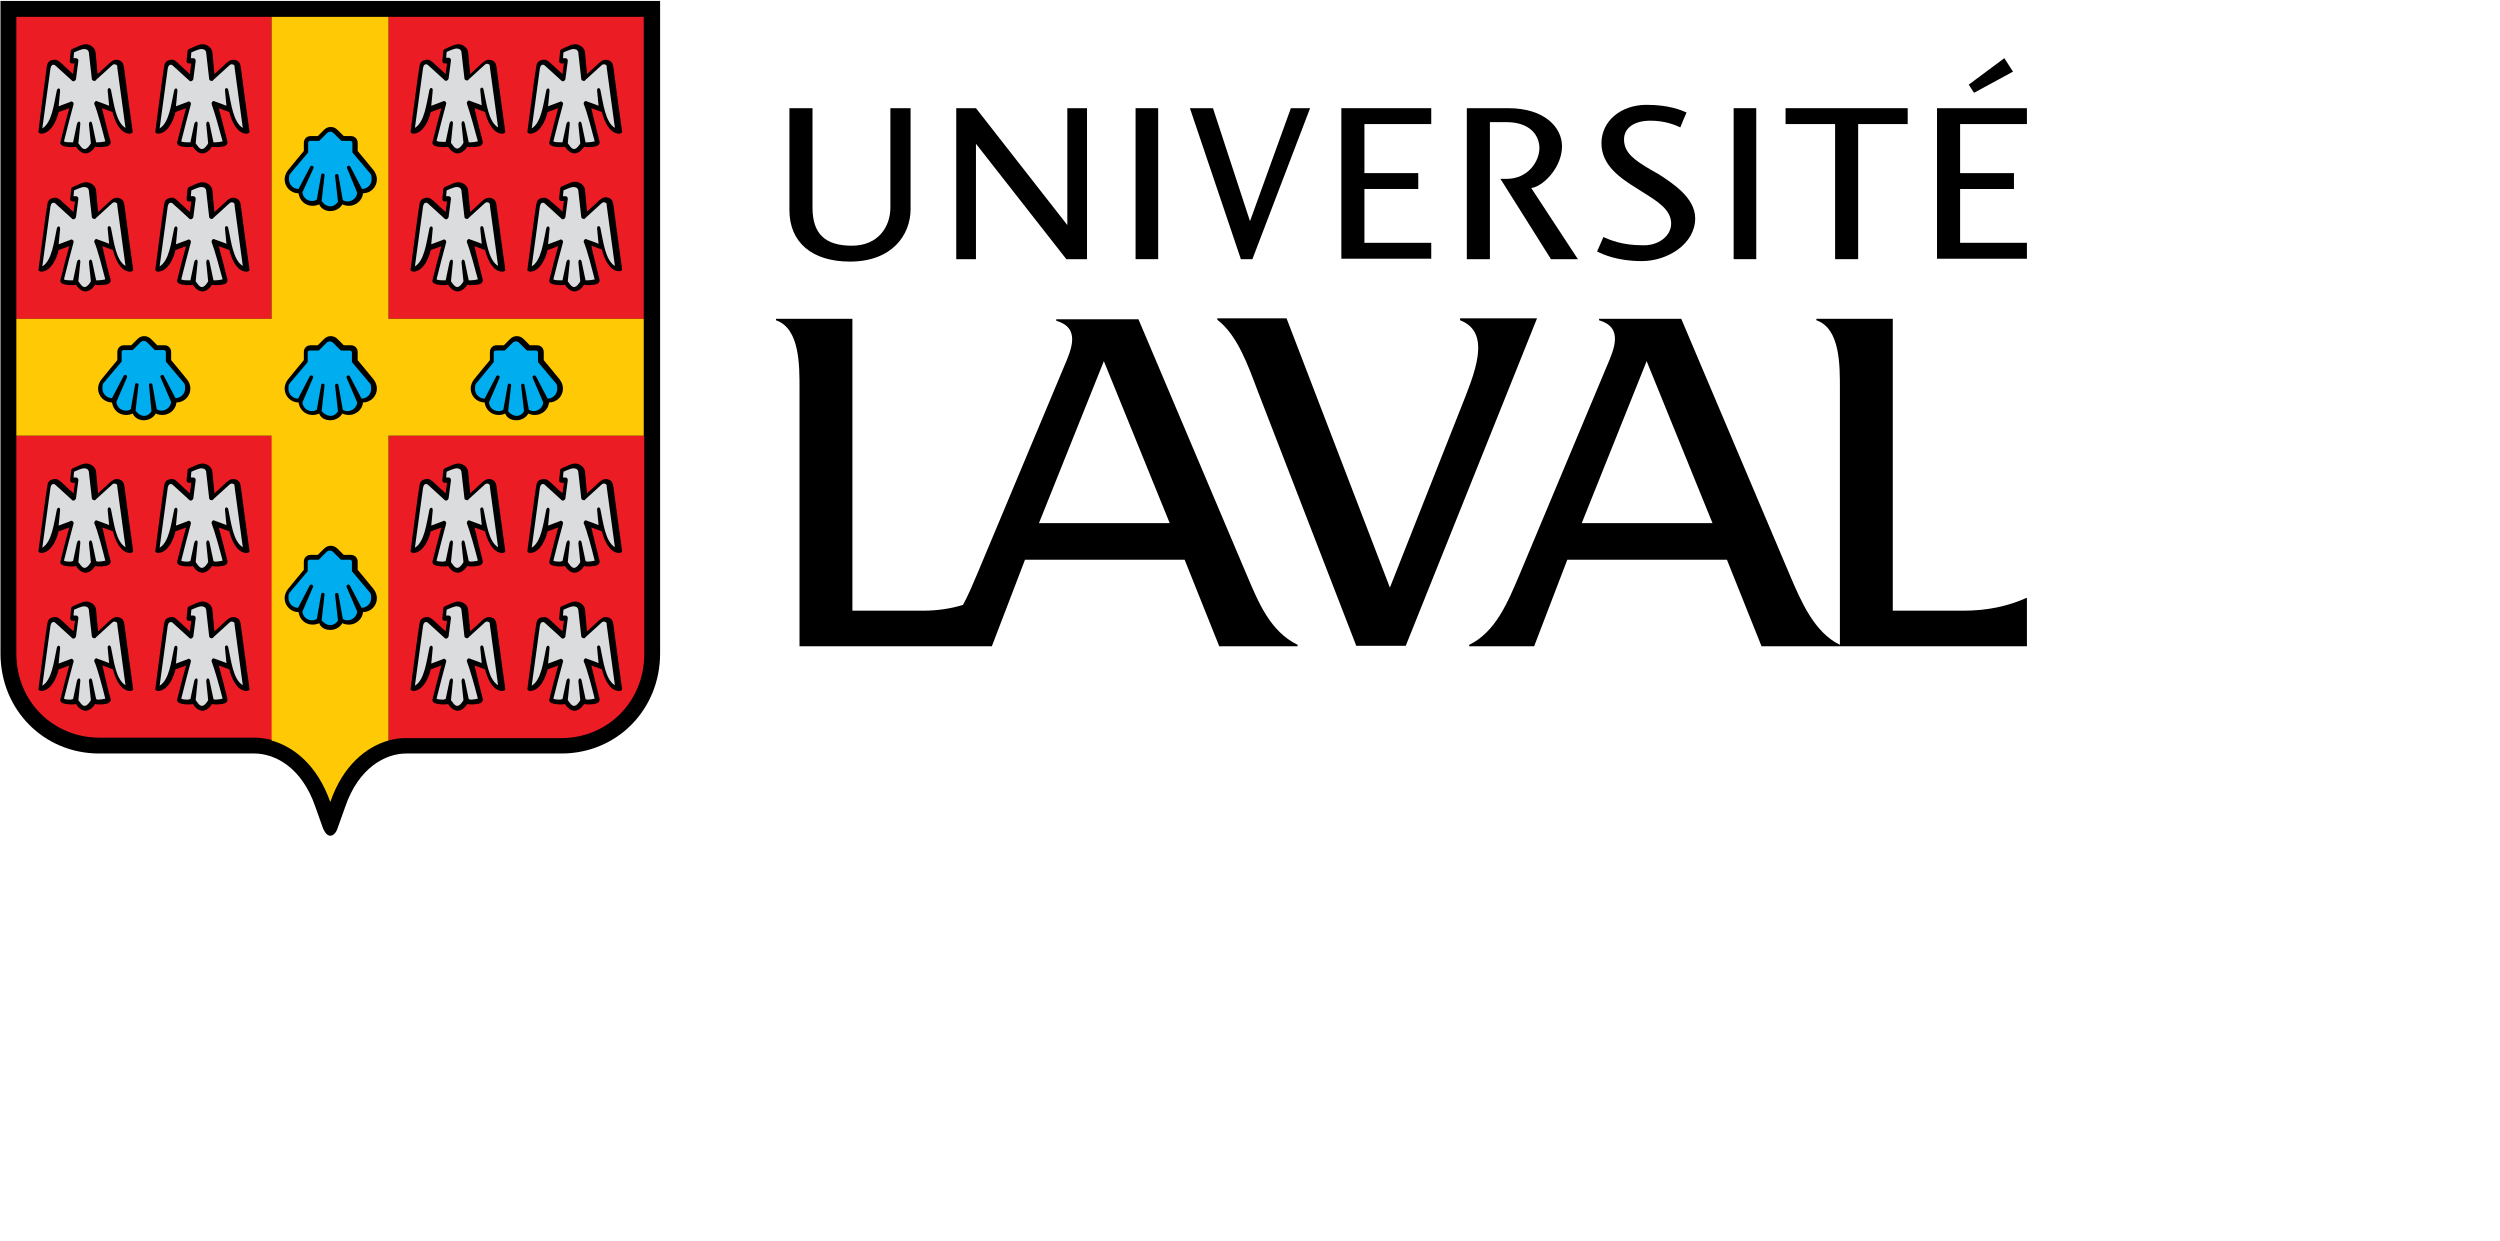 <?xml version="1.0" encoding="UTF-8"?>
<svg xmlns="http://www.w3.org/2000/svg" xmlns:xlink="http://www.w3.org/1999/xlink" width="399pt" height="198pt" viewBox="0 0 399 198" version="1.1">
<g id="surface1">
<path style=" stroke:none;fill-rule:nonzero;fill:rgb(0%,0%,0%);fill-opacity:1;" d="M 142.105 17.266 L 145.328 17.266 L 145.328 33.383 C 145.328 37.527 142.336 41.75 135.66 41.75 C 129.598 41.75 125.992 38.68 125.992 33.539 L 125.992 17.266 L 129.676 17.266 L 129.676 33.152 C 129.676 37.297 131.672 39.215 135.969 39.215 C 140.188 39.215 142.105 36.148 142.105 33.152 Z M 142.105 17.266 "/>
<path style=" stroke:none;fill-rule:nonzero;fill:rgb(0%,0%,0%);fill-opacity:1;" d="M 155.762 17.266 L 152.617 17.266 L 152.617 41.363 L 155.762 41.363 L 155.762 22.945 L 170.188 41.363 L 173.488 41.363 L 173.488 17.266 L 170.344 17.266 L 170.344 35.918 Z M 155.762 17.266 "/>
<path style=" stroke:none;fill-rule:nonzero;fill:rgb(0%,0%,0%);fill-opacity:1;" d="M 184.844 17.266 L 184.844 41.363 L 181.238 41.363 L 181.238 17.266 Z M 184.844 17.266 "/>
<path style=" stroke:none;fill-rule:nonzero;fill:rgb(0%,0%,0%);fill-opacity:1;" d="M 189.91 17.266 L 193.59 17.266 L 199.5 35.301 L 206.023 17.266 L 209.09 17.266 L 199.883 41.363 L 198.043 41.363 Z M 189.91 17.266 "/>
<path style=" stroke:none;fill-rule:nonzero;fill:rgb(0%,0%,0%);fill-opacity:1;" d="M 228.426 17.266 L 228.426 19.801 L 217.762 19.801 L 217.762 27.629 L 226.355 27.629 L 226.355 30.16 L 217.762 30.16 L 217.762 38.754 L 228.426 38.754 L 228.426 41.289 L 214.078 41.289 L 214.078 17.266 Z M 228.426 17.266 "/>
<path style=" stroke:none;fill-rule:nonzero;fill:rgb(0%,0%,0%);fill-opacity:1;" d="M 244.387 30.008 L 244.77 29.93 C 246.613 29.395 249.297 26.555 249.297 23.332 C 249.297 20.414 246.613 17.266 240.703 17.266 L 234.105 17.266 L 234.105 41.363 L 237.789 41.363 L 237.789 19.492 L 240.398 19.492 C 244.312 19.492 245.691 21.719 245.691 23.637 C 245.691 25.633 244.004 28.551 240.398 28.551 C 240.398 28.551 239.785 28.551 239.477 28.551 L 247.535 41.363 L 251.832 41.363 Z M 244.387 30.008 "/>
<path style=" stroke:none;fill-rule:nonzero;fill:rgb(0%,0%,0%);fill-opacity:1;" d="M 266.715 35.688 C 266.715 33.461 264.566 32.156 262.113 30.621 L 261.27 30.082 C 258.508 28.395 255.59 26.324 255.59 22.871 C 255.59 19.34 258.66 16.73 262.805 16.73 C 266.332 16.73 268.328 17.574 269.172 17.957 C 269.094 18.113 268.25 20.105 268.176 20.336 C 267.406 19.953 265.719 19.262 263.418 19.262 C 260.809 19.262 259.195 20.414 259.195 22.254 C 259.195 24.48 261.039 25.633 263.34 27.016 L 264.414 27.629 C 264.414 27.629 264.566 27.703 264.566 27.703 C 266.945 29.238 270.551 31.543 270.551 34.844 C 270.551 38.91 266.18 41.672 262.035 41.672 C 258.121 41.672 255.82 40.598 254.898 40.137 C 254.977 39.906 255.82 38.066 255.898 37.836 C 256.973 38.297 258.891 39.141 262.035 39.141 C 264.645 39.293 266.715 37.68 266.715 35.688 Z M 266.715 35.688 "/>
<path style=" stroke:none;fill-rule:nonzero;fill:rgb(0%,0%,0%);fill-opacity:1;" d="M 280.297 17.266 L 280.297 41.363 L 276.691 41.363 L 276.691 17.266 Z M 280.297 17.266 "/>
<path style=" stroke:none;fill-rule:nonzero;fill:rgb(0%,0%,0%);fill-opacity:1;" d="M 304.469 17.266 L 304.469 19.801 L 296.562 19.801 L 296.562 41.363 L 292.883 41.363 L 292.883 19.801 L 284.977 19.801 L 284.977 17.266 Z M 304.469 17.266 "/>
<path style=" stroke:none;fill-rule:nonzero;fill:rgb(0%,0%,0%);fill-opacity:1;" d="M 312.832 19.801 L 312.832 27.629 L 321.426 27.629 L 321.426 30.16 L 312.832 30.16 L 312.832 38.754 C 312.832 38.754 323.266 38.754 323.496 38.754 L 323.496 41.289 L 309.148 41.289 L 309.148 17.266 L 323.496 17.266 L 323.496 19.801 Z M 312.832 19.801 "/>
<path style=" stroke:none;fill-rule:nonzero;fill:rgb(0%,0%,0%);fill-opacity:1;" d="M 319.891 9.285 L 321.273 11.434 L 315.055 14.812 L 314.211 13.508 Z M 319.891 9.285 "/>
<path style=" stroke:none;fill-rule:nonzero;fill:rgb(0%,0%,0%);fill-opacity:1;" d="M 233.031 50.883 L 233.031 51.113 C 238.172 53.105 235.332 59.629 233.109 65.234 L 221.828 93.781 L 205.332 50.805 L 194.281 50.805 L 194.281 51.035 C 197.504 53.492 199.191 58.324 200.727 62.395 L 216.457 103.066 L 224.359 103.066 L 245.309 50.805 L 233.031 50.805 Z M 233.031 50.883 "/>
<path style=" stroke:none;fill-rule:nonzero;fill:rgb(0%,0%,0%);fill-opacity:1;" d="M 323.496 95.395 C 320.426 96.773 317.129 97.465 313.367 97.465 L 302.09 97.465 L 302.09 50.883 L 289.891 50.883 L 289.891 51.113 C 293.727 52.418 293.648 58.402 293.648 62.086 L 293.648 102.914 C 289.582 100.918 287.512 96.16 285.594 91.633 L 268.328 50.883 L 255.207 50.883 L 255.207 51.113 C 259.121 52.262 257.66 55.641 256.434 58.48 L 242.547 91.633 C 240.629 96.16 238.711 100.844 234.488 102.914 L 234.488 103.145 L 244.848 103.145 L 250.141 89.332 L 275.617 89.332 L 281.141 103.145 L 323.496 103.145 Z M 252.445 83.496 L 262.805 57.637 L 273.316 83.496 Z M 252.445 83.496 "/>
<path style=" stroke:none;fill-rule:nonzero;fill:rgb(0%,0%,0%);fill-opacity:1;" d="M 198.961 91.711 L 181.699 50.957 L 168.578 50.957 L 168.578 51.188 C 172.492 52.34 171.031 55.715 169.805 58.555 L 155.918 91.711 C 155.227 93.32 154.535 95.008 153.691 96.543 C 151.695 97.156 149.547 97.465 147.324 97.465 L 136.043 97.465 L 136.043 50.883 L 123.844 50.883 L 123.844 51.113 C 127.68 52.418 127.602 58.402 127.602 62.086 L 127.602 103.145 L 158.297 103.145 L 163.59 89.332 L 189.066 89.332 L 194.59 103.145 L 207.098 103.145 L 207.098 102.914 C 202.723 100.766 200.883 96.238 198.961 91.711 Z M 165.816 83.496 L 176.176 57.637 L 186.688 83.496 Z M 165.816 83.496 "/>
<path style=" stroke:none;fill-rule:nonzero;fill:rgb(0%,0%,0%);fill-opacity:1;" d="M 0.078 0.152 L 0.078 104.297 C 0.078 113.273 6.984 120.258 15.805 120.258 L 40.59 120.258 C 43.891 120.258 48.188 122.484 50.336 128.777 L 51.562 132.23 C 51.871 132.922 52.254 133.383 52.715 133.383 C 53.176 133.383 53.637 132.922 53.863 132.23 L 55.094 128.777 C 57.242 122.484 61.539 120.258 64.836 120.258 L 89.621 120.258 C 98.445 120.258 105.352 113.273 105.352 104.297 L 105.352 0.152 Z M 0.078 0.152 "/>
<path style=" stroke:none;fill-rule:nonzero;fill:rgb(92.549%,10.98%,14.118%);fill-opacity:1;" d="M 2.609 2.688 L 43.352 2.688 L 43.352 50.883 L 2.609 50.883 Z M 2.609 2.688 "/>
<path style=" stroke:none;fill-rule:nonzero;fill:rgb(92.549%,10.98%,14.118%);fill-opacity:1;" d="M 2.609 69.531 L 2.609 104.297 C 2.609 112.125 8.672 117.727 15.805 117.727 C 15.805 117.727 40.516 117.727 40.59 117.727 C 41.512 117.727 42.434 117.879 43.43 118.109 L 43.43 69.531 Z M 2.609 69.531 "/>
<path style=" stroke:none;fill-rule:nonzero;fill:rgb(92.549%,10.98%,14.118%);fill-opacity:1;" d="M 62 2.688 L 102.742 2.688 L 102.742 50.883 L 62 50.883 Z M 62 2.688 "/>
<path style=" stroke:none;fill-rule:nonzero;fill:rgb(92.549%,10.98%,14.118%);fill-opacity:1;" d="M 62 118.188 C 62.996 117.879 63.918 117.801 64.836 117.801 C 64.914 117.801 89.621 117.801 89.621 117.801 C 96.758 117.801 102.82 112.199 102.82 104.371 L 102.82 69.531 L 62 69.531 Z M 62 118.188 "/>
<path style=" stroke:none;fill-rule:nonzero;fill:rgb(100%,79.216%,1.961%);fill-opacity:1;" d="M 62 50.883 L 62 2.688 L 43.352 2.688 L 43.352 50.883 L 2.609 50.883 L 2.609 69.531 L 43.352 69.531 L 43.352 118.188 C 46.883 119.184 50.641 122.102 52.715 128.008 C 54.711 122.176 58.469 119.184 62 118.188 L 62 69.531 L 102.742 69.531 L 102.742 50.883 Z M 62 50.883 "/>
<path style=" stroke:none;fill-rule:nonzero;fill:rgb(0%,0%,0%);fill-opacity:1;" d="M 17.648 22.562 C 17.727 22.871 17.57 23.102 17.34 23.254 C 16.879 23.484 15.652 23.559 15.191 23.406 C 15.191 23.406 14.578 24.48 13.656 24.48 C 12.738 24.48 12.125 23.406 12.125 23.406 C 11.664 23.559 10.434 23.484 9.977 23.254 C 9.746 23.176 9.516 22.871 9.668 22.562 C 9.898 21.566 10.742 18.344 11.051 17.266 L 9.359 17.883 C 9.055 19.188 8.211 21.18 6.676 21.336 C 6.445 21.336 6.137 21.258 6.137 21.027 C 6.293 19.34 7.367 11.512 7.441 10.82 C 7.52 10.055 7.75 9.746 8.285 9.594 C 8.824 9.441 9.133 9.516 9.746 10.055 C 10.129 10.438 11.664 11.82 11.664 11.82 C 11.664 11.82 11.816 10.516 11.895 10.129 C 11.738 10.129 11.508 10.129 11.508 10.129 C 11.281 10.129 11.125 9.977 11.125 9.746 L 11.281 8.211 C 11.281 8.059 11.355 7.906 11.508 7.828 C 11.508 7.828 12.199 7.52 12.738 7.289 C 13.273 7.059 13.656 7.059 13.656 7.059 C 14.117 7.059 14.426 7.215 14.73 7.445 C 15.039 7.676 15.27 8.059 15.27 8.52 L 15.578 11.82 C 15.578 11.82 17.109 10.438 17.496 10.055 C 18.031 9.594 18.414 9.441 18.953 9.594 C 19.488 9.746 19.719 10.129 19.797 10.82 C 19.875 11.59 20.949 19.34 21.176 21.027 C 21.176 21.258 20.871 21.336 20.641 21.336 C 19.105 21.258 18.262 19.188 17.953 17.883 L 16.266 17.266 C 16.574 18.418 17.34 21.641 17.648 22.562 Z M 17.648 22.562 "/>
<path style=" stroke:none;fill-rule:nonzero;fill:rgb(0%,0%,0%);fill-opacity:1;" d="M 36.293 22.562 C 36.371 22.871 36.219 23.102 35.988 23.254 C 35.527 23.484 34.297 23.559 33.84 23.406 C 33.84 23.406 33.223 24.48 32.305 24.48 C 31.383 24.48 30.77 23.406 30.77 23.406 C 30.309 23.559 29.082 23.484 28.621 23.254 C 28.391 23.176 28.16 22.871 28.312 22.562 C 28.543 21.566 29.387 18.344 29.695 17.266 L 28.008 17.883 C 27.699 19.188 26.855 21.18 25.32 21.336 C 25.09 21.336 24.785 21.258 24.785 21.027 C 25.016 19.34 26.012 11.512 26.164 10.82 C 26.242 10.055 26.473 9.746 27.008 9.594 C 27.547 9.441 27.852 9.516 28.391 10.055 C 28.773 10.438 30.309 11.82 30.309 11.82 C 30.309 11.82 30.461 10.516 30.539 10.129 C 30.387 10.129 30.156 10.129 30.156 10.129 C 29.926 10.129 29.773 9.977 29.773 9.746 L 29.926 8.211 C 29.926 8.059 30 7.906 30.156 7.828 C 30.156 7.828 30.848 7.52 31.383 7.289 C 31.922 7.059 32.305 7.059 32.305 7.059 C 32.766 7.059 33.07 7.215 33.379 7.445 C 33.684 7.676 33.914 8.059 33.914 8.52 L 34.223 11.82 C 34.223 11.82 35.758 10.438 36.141 10.055 C 36.676 9.594 37.062 9.441 37.598 9.594 C 38.137 9.746 38.367 10.129 38.441 10.82 C 38.52 11.59 39.594 19.34 39.824 21.027 C 39.824 21.258 39.516 21.336 39.285 21.336 C 37.75 21.258 36.906 19.188 36.602 17.883 L 34.914 17.266 C 35.219 18.418 36.062 21.641 36.293 22.562 Z M 36.293 22.562 "/>
<path style=" stroke:none;fill-rule:nonzero;fill:rgb(0%,0%,0%);fill-opacity:1;" d="M 17.648 44.59 C 17.727 44.895 17.57 45.125 17.34 45.277 C 16.879 45.508 15.652 45.586 15.191 45.434 C 15.191 45.434 14.578 46.508 13.656 46.508 C 12.738 46.508 12.125 45.434 12.125 45.434 C 11.664 45.586 10.434 45.508 9.977 45.277 C 9.746 45.203 9.516 44.895 9.668 44.59 C 9.898 43.59 10.742 40.367 11.051 39.293 L 9.359 39.906 C 9.055 41.211 8.211 43.207 6.676 43.359 C 6.445 43.359 6.137 43.285 6.137 43.055 C 6.367 41.363 7.367 33.539 7.52 32.848 C 7.598 32.078 7.828 31.773 8.363 31.617 C 8.902 31.465 9.207 31.543 9.82 32.078 C 10.207 32.461 11.738 33.844 11.738 33.844 C 11.738 33.844 11.895 32.539 11.969 32.156 C 11.816 32.156 11.586 32.156 11.586 32.156 C 11.355 32.156 11.203 32.004 11.203 31.773 L 11.355 30.238 C 11.355 30.082 11.434 29.93 11.586 29.852 C 11.586 29.852 12.277 29.547 12.812 29.316 C 13.352 29.086 13.734 29.086 13.734 29.086 C 14.195 29.086 14.504 29.238 14.809 29.469 C 15.117 29.699 15.348 30.082 15.348 30.543 L 15.652 33.844 C 15.652 33.844 17.188 32.461 17.57 32.078 C 18.109 31.617 18.492 31.465 19.027 31.617 C 19.566 31.773 19.797 32.156 19.875 32.848 C 19.949 33.613 21.023 41.363 21.254 43.055 C 21.254 43.285 20.949 43.359 20.719 43.359 C 19.184 43.285 18.34 41.211 18.031 39.906 L 16.344 39.293 C 16.574 40.445 17.34 43.59 17.648 44.59 Z M 17.648 44.59 "/>
<path style=" stroke:none;fill-rule:nonzero;fill:rgb(0%,0%,0%);fill-opacity:1;" d="M 36.293 44.59 C 36.371 44.895 36.219 45.125 35.988 45.277 C 35.527 45.508 34.297 45.586 33.84 45.434 C 33.84 45.434 33.223 46.508 32.305 46.508 C 31.383 46.508 30.77 45.434 30.77 45.434 C 30.309 45.586 29.082 45.508 28.621 45.277 C 28.391 45.203 28.16 44.895 28.312 44.59 C 28.543 43.59 29.387 40.367 29.695 39.293 L 28.008 39.906 C 27.699 41.211 26.855 43.207 25.32 43.359 C 25.09 43.359 24.785 43.285 24.785 43.055 C 25.016 41.363 26.012 33.539 26.164 32.848 C 26.242 32.078 26.473 31.773 27.008 31.617 C 27.547 31.465 27.852 31.543 28.391 32.078 C 28.773 32.461 30.309 33.844 30.309 33.844 C 30.309 33.844 30.461 32.539 30.539 32.156 C 30.387 32.156 30.156 32.156 30.156 32.156 C 29.926 32.156 29.773 32.004 29.773 31.773 L 29.926 30.238 C 29.926 30.082 30 29.93 30.156 29.852 C 30.156 29.852 30.848 29.547 31.383 29.316 C 31.922 29.086 32.305 29.086 32.305 29.086 C 32.766 29.086 33.07 29.238 33.379 29.469 C 33.684 29.699 33.914 30.082 33.914 30.543 L 34.223 33.844 C 34.223 33.844 35.758 32.461 36.141 32.078 C 36.676 31.617 37.062 31.465 37.598 31.617 C 38.137 31.773 38.367 32.156 38.441 32.848 C 38.52 33.613 39.594 41.363 39.824 43.055 C 39.824 43.285 39.516 43.359 39.285 43.359 C 37.75 43.285 36.906 41.211 36.602 39.906 L 34.914 39.293 C 35.219 40.445 36.062 43.59 36.293 44.59 Z M 36.293 44.59 "/>
<path style=" stroke:none;fill-rule:nonzero;fill:rgb(0%,0%,0%);fill-opacity:1;" d="M 77.039 22.562 C 77.113 22.871 76.961 23.102 76.73 23.254 C 76.27 23.484 75.043 23.559 74.582 23.406 C 74.582 23.406 73.969 24.48 73.047 24.48 C 72.125 24.48 71.512 23.406 71.512 23.406 C 71.051 23.559 69.824 23.484 69.363 23.254 C 69.133 23.176 68.902 22.871 69.059 22.562 C 69.289 21.566 70.133 18.344 70.438 17.266 L 68.75 17.883 C 68.445 19.188 67.602 21.18 66.066 21.336 C 65.836 21.336 65.527 21.258 65.527 21.027 C 65.758 19.34 66.754 11.512 66.91 10.82 C 66.984 10.055 67.215 9.746 67.754 9.594 C 68.289 9.441 68.598 9.516 69.211 10.055 C 69.594 10.438 71.129 11.82 71.129 11.82 C 71.129 11.82 71.281 10.516 71.359 10.129 C 71.207 10.129 70.977 10.129 70.977 10.129 C 70.746 10.129 70.594 9.977 70.594 9.746 L 70.746 8.211 C 70.746 8.059 70.824 7.906 70.977 7.828 C 70.977 7.828 71.668 7.52 72.203 7.289 C 72.742 7.059 73.125 7.059 73.125 7.059 C 73.586 7.059 73.891 7.215 74.199 7.445 C 74.504 7.676 74.734 8.059 74.734 8.52 L 75.043 11.82 C 75.043 11.82 76.578 10.438 76.961 10.055 C 77.5 9.594 77.883 9.441 78.418 9.594 C 78.957 9.746 79.188 10.129 79.262 10.82 C 79.34 11.59 80.414 19.34 80.645 21.027 C 80.645 21.258 80.336 21.336 80.105 21.336 C 78.574 21.258 77.727 19.188 77.422 17.883 L 75.734 17.266 C 75.965 18.418 76.809 21.641 77.039 22.562 Z M 77.039 22.562 "/>
<path style=" stroke:none;fill-rule:nonzero;fill:rgb(0%,0%,0%);fill-opacity:1;" d="M 95.684 22.562 C 95.762 22.871 95.605 23.102 95.375 23.254 C 94.914 23.484 93.688 23.559 93.227 23.406 C 93.227 23.406 92.613 24.48 91.691 24.48 C 90.773 24.48 90.16 23.406 90.16 23.406 C 89.699 23.559 88.469 23.484 88.012 23.254 C 87.781 23.176 87.551 22.871 87.703 22.562 C 87.934 21.566 88.777 18.344 89.086 17.266 L 87.395 17.883 C 87.09 19.188 86.246 21.18 84.711 21.336 C 84.48 21.336 84.172 21.258 84.172 21.027 C 84.402 19.34 85.402 11.512 85.555 10.82 C 85.633 10.055 85.863 9.746 86.398 9.594 C 86.938 9.441 87.242 9.516 87.855 10.055 C 88.242 10.438 89.773 11.82 89.773 11.82 C 89.773 11.82 89.93 10.516 90.004 10.129 C 89.852 10.129 89.621 10.129 89.621 10.129 C 89.391 10.129 89.238 9.977 89.238 9.746 L 89.391 8.211 C 89.391 8.059 89.469 7.906 89.621 7.828 C 89.621 7.828 90.312 7.52 90.848 7.289 C 91.387 7.059 91.77 7.059 91.77 7.059 C 92.23 7.059 92.539 7.215 92.844 7.445 C 93.152 7.676 93.383 8.059 93.383 8.52 L 93.688 11.82 C 93.688 11.82 95.223 10.438 95.605 10.055 C 96.145 9.594 96.527 9.441 97.062 9.594 C 97.602 9.746 97.832 10.129 97.91 10.82 C 97.984 11.59 99.059 19.34 99.289 21.027 C 99.289 21.258 98.984 21.336 98.754 21.336 C 97.219 21.258 96.375 19.188 96.066 17.883 L 94.379 17.266 C 94.609 18.418 95.453 21.641 95.684 22.562 Z M 95.684 22.562 "/>
<path style=" stroke:none;fill-rule:nonzero;fill:rgb(0%,0%,0%);fill-opacity:1;" d="M 77.039 44.59 C 77.113 44.895 76.961 45.125 76.73 45.277 C 76.27 45.508 75.043 45.586 74.582 45.434 C 74.582 45.434 73.969 46.508 73.047 46.508 C 72.125 46.508 71.512 45.434 71.512 45.434 C 71.051 45.586 69.824 45.508 69.363 45.277 C 69.133 45.203 68.902 44.895 69.059 44.59 C 69.289 43.59 70.133 40.367 70.438 39.293 L 68.75 39.906 C 68.445 41.211 67.602 43.207 66.066 43.359 C 65.836 43.359 65.527 43.285 65.527 43.055 C 65.758 41.363 66.754 33.539 66.91 32.848 C 66.984 32.078 67.215 31.773 67.754 31.617 C 68.289 31.465 68.598 31.543 69.211 32.078 C 69.594 32.461 71.129 33.844 71.129 33.844 C 71.129 33.844 71.281 32.539 71.359 32.156 C 71.207 32.156 70.977 32.156 70.977 32.156 C 70.746 32.156 70.594 32.004 70.594 31.773 L 70.746 30.238 C 70.746 30.082 70.824 29.93 70.977 29.852 C 70.977 29.852 71.668 29.547 72.203 29.316 C 72.742 29.086 73.125 29.086 73.125 29.086 C 73.586 29.086 73.891 29.238 74.199 29.469 C 74.504 29.699 74.734 30.082 74.734 30.543 L 75.043 33.844 C 75.043 33.844 76.578 32.461 76.961 32.078 C 77.5 31.617 77.883 31.465 78.418 31.617 C 78.957 31.773 79.188 32.156 79.262 32.848 C 79.34 33.613 80.414 41.363 80.645 43.055 C 80.645 43.285 80.336 43.359 80.105 43.359 C 78.574 43.285 77.727 41.211 77.422 39.906 L 75.734 39.293 C 75.965 40.445 76.809 43.59 77.039 44.59 Z M 77.039 44.59 "/>
<path style=" stroke:none;fill-rule:nonzero;fill:rgb(0%,0%,0%);fill-opacity:1;" d="M 95.684 44.59 C 95.762 44.895 95.605 45.125 95.375 45.277 C 94.914 45.508 93.688 45.586 93.227 45.434 C 93.227 45.434 92.613 46.508 91.691 46.508 C 90.773 46.508 90.16 45.434 90.16 45.434 C 89.699 45.586 88.469 45.508 88.012 45.277 C 87.781 45.203 87.551 44.895 87.703 44.59 C 87.934 43.59 88.777 40.367 89.086 39.293 L 87.395 39.906 C 87.09 41.211 86.246 43.207 84.711 43.359 C 84.48 43.359 84.172 43.285 84.172 43.055 C 84.402 41.363 85.402 33.539 85.555 32.848 C 85.633 32.078 85.863 31.773 86.398 31.617 C 86.938 31.465 87.242 31.543 87.855 32.078 C 88.242 32.387 89.773 33.766 89.773 33.766 C 89.773 33.766 89.93 32.461 90.004 32.078 C 89.852 32.078 89.621 32.078 89.621 32.078 C 89.391 32.078 89.238 31.926 89.238 31.695 L 89.391 30.16 C 89.391 30.008 89.469 29.852 89.621 29.777 C 89.621 29.777 90.312 29.469 90.848 29.238 C 91.387 29.008 91.77 29.008 91.77 29.008 C 92.23 29.008 92.539 29.164 92.844 29.395 C 93.152 29.625 93.383 30.008 93.383 30.469 L 93.688 33.766 C 93.688 33.766 95.223 32.387 95.605 32.004 C 96.145 31.543 96.527 31.387 97.062 31.543 C 97.602 31.695 97.832 32.078 97.91 32.77 C 97.984 33.539 99.059 41.289 99.289 42.977 C 99.289 43.207 98.984 43.285 98.754 43.285 C 97.219 43.207 96.375 41.137 96.066 39.832 L 94.379 39.215 C 94.609 40.445 95.453 43.59 95.684 44.59 Z M 95.684 44.59 "/>
<path style=" stroke:none;fill-rule:nonzero;fill:rgb(0%,0%,0%);fill-opacity:1;" d="M 17.648 89.484 C 17.727 89.789 17.57 90.02 17.34 90.176 C 16.879 90.406 15.652 90.48 15.191 90.328 C 15.191 90.328 14.578 91.402 13.656 91.402 C 12.738 91.402 12.125 90.328 12.125 90.328 C 11.664 90.48 10.434 90.406 9.977 90.176 C 9.746 90.098 9.516 89.789 9.668 89.484 C 9.898 88.484 10.742 85.262 11.051 84.188 L 9.359 84.801 C 9.055 86.105 8.211 88.102 6.676 88.254 C 6.445 88.254 6.137 88.18 6.137 87.949 C 6.367 86.262 7.367 78.434 7.52 77.742 C 7.598 76.973 7.828 76.668 8.363 76.516 C 8.902 76.359 9.207 76.438 9.82 76.973 C 10.207 77.359 11.738 78.738 11.738 78.738 C 11.738 78.738 11.895 77.434 11.969 77.051 C 11.816 77.051 11.586 77.051 11.586 77.051 C 11.355 77.051 11.203 76.898 11.203 76.668 L 11.355 75.133 C 11.355 74.98 11.434 74.824 11.586 74.75 C 11.586 74.75 12.277 74.441 12.812 74.211 C 13.352 73.98 13.734 73.98 13.734 73.98 C 14.195 73.98 14.504 74.137 14.809 74.363 C 15.117 74.594 15.348 74.98 15.348 75.441 L 15.652 78.738 C 15.652 78.738 17.188 77.359 17.57 76.973 C 18.109 76.516 18.492 76.359 19.027 76.516 C 19.566 76.668 19.797 77.051 19.875 77.742 C 19.949 78.508 21.023 86.262 21.254 87.949 C 21.254 88.18 20.949 88.254 20.719 88.254 C 19.184 88.18 18.34 86.105 18.031 84.801 L 16.344 84.188 C 16.574 85.262 17.34 88.484 17.648 89.484 Z M 17.648 89.484 "/>
<path style=" stroke:none;fill-rule:nonzero;fill:rgb(0%,0%,0%);fill-opacity:1;" d="M 36.293 89.484 C 36.371 89.789 36.219 90.02 35.988 90.176 C 35.527 90.406 34.297 90.48 33.84 90.328 C 33.84 90.328 33.223 91.402 32.305 91.402 C 31.383 91.402 30.77 90.328 30.77 90.328 C 30.309 90.48 29.082 90.406 28.621 90.176 C 28.391 90.098 28.16 89.789 28.312 89.484 C 28.543 88.484 29.387 85.262 29.695 84.188 L 28.008 84.801 C 27.699 86.105 26.855 88.102 25.32 88.254 C 25.09 88.254 24.785 88.18 24.785 87.949 C 25.016 86.262 26.012 78.434 26.164 77.742 C 26.242 76.973 26.473 76.668 27.008 76.516 C 27.547 76.359 27.852 76.438 28.391 76.973 C 28.773 77.359 30.309 78.738 30.309 78.738 C 30.309 78.738 30.461 77.434 30.539 77.051 C 30.387 77.051 30.156 77.051 30.156 77.051 C 29.926 77.051 29.773 76.898 29.773 76.668 L 29.926 75.133 C 29.926 74.98 30 74.824 30.156 74.75 C 30.156 74.75 30.848 74.441 31.383 74.211 C 31.922 73.98 32.305 73.98 32.305 73.98 C 32.766 73.98 33.07 74.137 33.379 74.363 C 33.684 74.594 33.914 74.98 33.914 75.441 L 34.223 78.738 C 34.223 78.738 35.758 77.359 36.141 76.973 C 36.676 76.516 37.062 76.359 37.598 76.516 C 38.137 76.668 38.367 77.051 38.441 77.742 C 38.52 78.508 39.594 86.262 39.824 87.949 C 39.824 88.18 39.516 88.254 39.285 88.254 C 37.75 88.18 36.906 86.105 36.602 84.801 L 34.914 84.188 C 35.219 85.262 36.062 88.484 36.293 89.484 Z M 36.293 89.484 "/>
<path style=" stroke:none;fill-rule:nonzero;fill:rgb(0%,0%,0%);fill-opacity:1;" d="M 17.648 111.508 C 17.727 111.816 17.57 112.047 17.34 112.199 C 16.879 112.43 15.652 112.508 15.191 112.352 C 15.191 112.352 14.578 113.43 13.656 113.43 C 12.738 113.43 12.125 112.352 12.125 112.352 C 11.664 112.508 10.434 112.43 9.977 112.199 C 9.746 112.125 9.516 111.816 9.668 111.508 C 9.898 110.512 10.742 107.289 11.051 106.215 L 9.359 106.828 C 9.055 108.133 8.211 110.129 6.676 110.281 C 6.445 110.281 6.137 110.203 6.137 109.973 C 6.367 108.285 7.367 100.457 7.52 99.766 C 7.598 99 7.828 98.691 8.363 98.539 C 8.902 98.387 9.207 98.461 9.82 99 C 10.207 99.383 11.738 100.766 11.738 100.766 C 11.738 100.766 11.895 99.461 11.969 99.078 C 11.816 99.078 11.586 99.078 11.586 99.078 C 11.355 99.078 11.203 98.922 11.203 98.691 L 11.355 97.156 C 11.355 97.004 11.434 96.852 11.586 96.773 C 11.586 96.773 12.277 96.469 12.812 96.238 C 13.352 96.008 13.734 96.008 13.734 96.008 C 14.195 96.008 14.504 96.16 14.809 96.391 C 15.117 96.621 15.348 97.004 15.348 97.465 L 15.652 100.766 C 15.652 100.766 17.188 99.383 17.57 99 C 18.109 98.539 18.492 98.387 19.027 98.539 C 19.566 98.691 19.797 99.078 19.875 99.766 C 19.949 100.535 21.023 108.285 21.254 109.973 C 21.254 110.203 20.949 110.281 20.719 110.281 C 19.184 110.203 18.34 108.133 18.031 106.828 L 16.344 106.215 C 16.574 107.289 17.34 110.512 17.648 111.508 Z M 17.648 111.508 "/>
<path style=" stroke:none;fill-rule:nonzero;fill:rgb(0%,0%,0%);fill-opacity:1;" d="M 36.293 111.508 C 36.371 111.816 36.219 112.047 35.988 112.199 C 35.527 112.43 34.297 112.508 33.84 112.352 C 33.84 112.352 33.223 113.43 32.305 113.43 C 31.383 113.43 30.77 112.352 30.77 112.352 C 30.309 112.508 29.082 112.43 28.621 112.199 C 28.391 112.125 28.16 111.816 28.312 111.508 C 28.543 110.512 29.387 107.289 29.695 106.215 L 28.008 106.828 C 27.699 108.133 26.855 110.129 25.32 110.281 C 25.09 110.281 24.785 110.203 24.785 109.973 C 25.016 108.285 26.012 100.457 26.164 99.766 C 26.242 99 26.473 98.691 27.008 98.539 C 27.547 98.387 27.852 98.461 28.391 99 C 28.773 99.383 30.309 100.766 30.309 100.766 C 30.309 100.766 30.461 99.461 30.539 99.078 C 30.387 99.078 30.156 99.078 30.156 99.078 C 29.926 99.078 29.773 98.922 29.773 98.691 L 29.926 97.156 C 29.926 97.004 30 96.852 30.156 96.773 C 30.156 96.773 30.848 96.469 31.383 96.238 C 31.922 96.008 32.305 96.008 32.305 96.008 C 32.766 96.008 33.07 96.16 33.379 96.391 C 33.684 96.621 33.914 97.004 33.914 97.465 L 34.223 100.766 C 34.223 100.766 35.758 99.383 36.141 99 C 36.676 98.539 37.062 98.387 37.598 98.539 C 38.137 98.691 38.367 99.078 38.441 99.766 C 38.52 100.535 39.594 108.285 39.824 109.973 C 39.824 110.203 39.516 110.281 39.285 110.281 C 37.75 110.203 36.906 108.133 36.602 106.828 L 34.914 106.215 C 35.219 107.289 36.062 110.512 36.293 111.508 Z M 36.293 111.508 "/>
<path style=" stroke:none;fill-rule:nonzero;fill:rgb(0%,0%,0%);fill-opacity:1;" d="M 77.039 89.484 C 77.113 89.789 76.961 90.02 76.73 90.176 C 76.27 90.406 75.043 90.48 74.582 90.328 C 74.582 90.328 73.969 91.402 73.047 91.402 C 72.125 91.402 71.512 90.328 71.512 90.328 C 71.051 90.48 69.824 90.406 69.363 90.176 C 69.133 90.098 68.902 89.789 69.059 89.484 C 69.289 88.484 70.133 85.262 70.438 84.188 L 68.75 84.801 C 68.445 86.105 67.602 88.102 66.066 88.254 C 65.836 88.254 65.527 88.18 65.527 87.949 C 65.758 86.262 66.754 78.434 66.91 77.742 C 66.984 76.973 67.215 76.668 67.754 76.516 C 68.289 76.359 68.598 76.438 69.211 76.973 C 69.594 77.359 71.129 78.738 71.129 78.738 C 71.129 78.738 71.281 77.434 71.359 77.051 C 71.207 77.051 70.977 77.051 70.977 77.051 C 70.746 77.051 70.594 76.898 70.594 76.668 L 70.746 75.133 C 70.746 74.98 70.824 74.824 70.977 74.75 C 70.977 74.75 71.668 74.441 72.203 74.211 C 72.742 73.98 73.125 73.98 73.125 73.98 C 73.586 73.98 73.891 74.137 74.199 74.363 C 74.504 74.594 74.734 74.98 74.734 75.441 L 75.043 78.738 C 75.043 78.738 76.578 77.359 76.961 76.973 C 77.5 76.516 77.883 76.359 78.418 76.516 C 78.957 76.668 79.188 77.051 79.262 77.742 C 79.34 78.508 80.414 86.262 80.645 87.949 C 80.645 88.18 80.336 88.254 80.105 88.254 C 78.574 88.18 77.727 86.105 77.422 84.801 L 75.734 84.188 C 75.965 85.262 76.809 88.484 77.039 89.484 Z M 77.039 89.484 "/>
<path style=" stroke:none;fill-rule:nonzero;fill:rgb(0%,0%,0%);fill-opacity:1;" d="M 95.684 89.484 C 95.762 89.789 95.605 90.02 95.375 90.176 C 94.914 90.406 93.688 90.48 93.227 90.328 C 93.227 90.328 92.613 91.402 91.691 91.402 C 90.773 91.402 90.16 90.328 90.16 90.328 C 89.699 90.48 88.469 90.406 88.012 90.176 C 87.781 90.098 87.551 89.789 87.703 89.484 C 87.934 88.484 88.777 85.262 89.086 84.188 L 87.395 84.801 C 87.09 86.105 86.246 88.102 84.711 88.254 C 84.48 88.254 84.172 88.18 84.172 87.949 C 84.402 86.262 85.402 78.434 85.555 77.742 C 85.633 76.973 85.863 76.668 86.398 76.516 C 86.938 76.359 87.242 76.438 87.855 76.973 C 88.242 77.359 89.773 78.738 89.773 78.738 C 89.773 78.738 89.93 77.434 90.004 77.051 C 89.852 77.051 89.621 77.051 89.621 77.051 C 89.391 77.051 89.238 76.898 89.238 76.668 L 89.391 75.133 C 89.391 74.98 89.469 74.824 89.621 74.75 C 89.621 74.75 90.312 74.441 90.848 74.211 C 91.387 73.98 91.77 73.98 91.77 73.98 C 92.23 73.98 92.539 74.137 92.844 74.363 C 93.152 74.594 93.383 74.98 93.383 75.441 L 93.688 78.738 C 93.688 78.738 95.223 77.359 95.605 76.973 C 96.145 76.516 96.527 76.359 97.062 76.516 C 97.602 76.668 97.832 77.051 97.91 77.742 C 97.984 78.508 99.059 86.262 99.289 87.949 C 99.289 88.18 98.984 88.254 98.754 88.254 C 97.219 88.18 96.375 86.105 96.066 84.801 L 94.379 84.188 C 94.609 85.262 95.453 88.484 95.684 89.484 Z M 95.684 89.484 "/>
<path style=" stroke:none;fill-rule:nonzero;fill:rgb(0%,0%,0%);fill-opacity:1;" d="M 77.039 111.508 C 77.113 111.816 76.961 112.047 76.73 112.199 C 76.27 112.43 75.043 112.508 74.582 112.352 C 74.582 112.352 73.969 113.43 73.047 113.43 C 72.125 113.43 71.512 112.352 71.512 112.352 C 71.051 112.508 69.824 112.43 69.363 112.199 C 69.133 112.125 68.902 111.816 69.059 111.508 C 69.289 110.512 70.133 107.289 70.438 106.215 L 68.75 106.828 C 68.445 108.133 67.602 110.129 66.066 110.281 C 65.836 110.281 65.527 110.203 65.527 109.973 C 65.758 108.285 66.754 100.457 66.91 99.766 C 66.984 99 67.215 98.691 67.754 98.539 C 68.289 98.387 68.598 98.461 69.211 99 C 69.594 99.383 71.129 100.766 71.129 100.766 C 71.129 100.766 71.281 99.461 71.359 99.078 C 71.207 99.078 70.977 99.078 70.977 99.078 C 70.746 99.078 70.594 98.922 70.594 98.691 L 70.746 97.156 C 70.746 97.004 70.824 96.852 70.977 96.773 C 70.977 96.773 71.668 96.469 72.203 96.238 C 72.742 96.008 73.125 96.008 73.125 96.008 C 73.586 96.008 73.891 96.16 74.199 96.391 C 74.504 96.621 74.734 97.004 74.734 97.465 L 75.043 100.766 C 75.043 100.766 76.578 99.383 76.961 99 C 77.5 98.539 77.883 98.387 78.418 98.539 C 78.957 98.691 79.188 99.078 79.262 99.766 C 79.34 100.535 80.414 108.285 80.645 109.973 C 80.645 110.203 80.336 110.281 80.105 110.281 C 78.574 110.203 77.727 108.133 77.422 106.828 L 75.734 106.215 C 75.965 107.289 76.809 110.512 77.039 111.508 Z M 77.039 111.508 "/>
<path style=" stroke:none;fill-rule:nonzero;fill:rgb(0%,0%,0%);fill-opacity:1;" d="M 95.684 111.508 C 95.762 111.816 95.605 112.047 95.375 112.199 C 94.914 112.43 93.688 112.508 93.227 112.352 C 93.227 112.352 92.613 113.43 91.691 113.43 C 90.773 113.43 90.16 112.352 90.16 112.352 C 89.699 112.508 88.469 112.43 88.012 112.199 C 87.781 112.125 87.551 111.816 87.703 111.508 C 87.934 110.512 88.777 107.289 89.086 106.215 L 87.395 106.828 C 87.09 108.133 86.246 110.129 84.711 110.281 C 84.48 110.281 84.172 110.203 84.172 109.973 C 84.402 108.285 85.402 100.457 85.555 99.766 C 85.633 99 85.863 98.691 86.398 98.539 C 86.938 98.387 87.242 98.461 87.855 99 C 88.242 99.383 89.773 100.766 89.773 100.766 C 89.773 100.766 89.93 99.461 90.004 99.078 C 89.852 99.078 89.621 99.078 89.621 99.078 C 89.391 99.078 89.238 98.922 89.238 98.691 L 89.391 97.156 C 89.391 97.004 89.469 96.852 89.621 96.773 C 89.621 96.773 90.312 96.469 90.848 96.238 C 91.387 96.008 91.77 96.008 91.77 96.008 C 92.23 96.008 92.539 96.16 92.844 96.391 C 93.152 96.621 93.383 97.004 93.383 97.465 L 93.688 100.766 C 93.688 100.766 95.223 99.383 95.605 99 C 96.145 98.539 96.527 98.387 97.062 98.539 C 97.602 98.691 97.832 99.078 97.91 99.766 C 97.984 100.535 99.059 108.285 99.289 109.973 C 99.289 110.203 98.984 110.281 98.754 110.281 C 97.219 110.203 96.375 108.133 96.066 106.828 L 94.379 106.215 C 94.609 107.289 95.453 110.512 95.684 111.508 Z M 95.684 111.508 "/>
<path style=" stroke:none;fill-rule:nonzero;fill:rgb(0%,0%,0%);fill-opacity:1;" d="M 52.715 33.691 C 53.48 33.691 54.25 33.309 54.633 32.617 C 54.938 32.77 55.324 32.848 55.707 32.848 C 56.859 32.848 57.855 31.926 57.934 30.852 C 59.16 30.852 60.156 29.852 60.156 28.625 C 60.156 28.09 59.926 27.551 59.621 27.168 C 59.082 26.477 57.086 24.098 57.086 24.098 C 57.086 23.945 57.086 22.793 57.086 22.793 C 57.086 22.18 56.629 21.719 56.012 21.719 C 56.012 21.719 54.938 21.719 54.863 21.719 C 54.711 21.566 53.863 20.723 53.863 20.723 C 53.559 20.414 53.176 20.262 52.789 20.262 C 52.406 20.262 52.023 20.414 51.715 20.723 C 51.715 20.723 50.797 21.641 50.719 21.719 C 50.641 21.719 49.566 21.719 49.566 21.719 C 48.953 21.719 48.492 22.18 48.492 22.793 C 48.492 22.793 48.492 23.945 48.492 24.098 C 48.492 24.098 46.5 26.477 45.961 27.168 C 45.656 27.551 45.426 28.09 45.426 28.625 C 45.426 29.852 46.422 30.852 47.648 30.852 C 47.805 32.004 48.723 32.848 49.875 32.848 C 50.258 32.848 50.641 32.77 50.949 32.617 C 51.18 33.23 51.871 33.691 52.715 33.691 Z M 52.715 33.691 "/>
<path style=" stroke:none;fill-rule:nonzero;fill:rgb(0%,0%,0%);fill-opacity:1;" d="M 52.715 67.074 C 53.48 67.074 54.25 66.691 54.633 66 C 54.938 66.152 55.324 66.23 55.707 66.23 C 56.859 66.23 57.855 65.309 57.934 64.234 C 59.16 64.234 60.156 63.238 60.156 62.008 C 60.156 61.473 59.926 60.934 59.621 60.551 C 59.082 59.859 57.086 57.48 57.086 57.48 C 57.086 57.328 57.086 56.176 57.086 56.176 C 57.086 55.562 56.629 55.102 56.012 55.102 C 56.012 55.102 54.938 55.102 54.863 55.102 C 54.711 54.949 53.863 54.105 53.863 54.105 C 53.559 53.797 53.176 53.645 52.789 53.645 C 52.406 53.645 52.023 53.797 51.715 54.105 C 51.715 54.105 50.797 55.027 50.719 55.102 C 50.641 55.102 49.566 55.102 49.566 55.102 C 48.953 55.102 48.492 55.562 48.492 56.176 C 48.492 56.176 48.492 57.328 48.492 57.48 C 48.492 57.48 46.5 59.859 45.961 60.551 C 45.656 60.934 45.426 61.473 45.426 62.008 C 45.426 63.238 46.422 64.234 47.648 64.234 C 47.805 65.387 48.723 66.23 49.875 66.23 C 50.258 66.23 50.641 66.152 50.949 66 C 51.18 66.691 51.871 67.074 52.715 67.074 Z M 52.715 67.074 "/>
<path style=" stroke:none;fill-rule:nonzero;fill:rgb(0%,0%,0%);fill-opacity:1;" d="M 22.941 67.074 C 23.711 67.074 24.477 66.691 24.859 66 C 25.168 66.152 25.551 66.23 25.934 66.23 C 27.086 66.23 28.082 65.309 28.16 64.234 C 29.387 64.234 30.387 63.238 30.387 62.008 C 30.387 61.473 30.156 60.934 29.848 60.551 C 29.312 59.859 27.316 57.48 27.316 57.48 C 27.316 57.328 27.316 56.176 27.316 56.176 C 27.316 55.562 26.855 55.102 26.242 55.102 C 26.242 55.102 25.168 55.102 25.09 55.102 C 24.938 54.949 24.094 54.105 24.094 54.105 C 23.785 53.797 23.402 53.645 23.02 53.645 C 22.637 53.645 22.25 53.797 21.945 54.105 C 21.945 54.105 21.023 55.027 20.949 55.102 C 20.871 55.102 19.797 55.102 19.797 55.102 C 19.184 55.102 18.723 55.562 18.723 56.176 C 18.723 56.176 18.723 57.328 18.723 57.48 C 18.723 57.48 16.727 59.859 16.191 60.551 C 15.883 60.934 15.652 61.473 15.652 62.008 C 15.652 63.238 16.652 64.234 17.879 64.234 C 18.031 65.387 18.953 66.23 20.102 66.23 C 20.488 66.23 20.871 66.152 21.176 66 C 21.484 66.691 22.176 67.074 22.941 67.074 Z M 22.941 67.074 "/>
<path style=" stroke:none;fill-rule:nonzero;fill:rgb(0%,0%,0%);fill-opacity:1;" d="M 82.41 67.074 C 83.176 67.074 83.945 66.691 84.328 66 C 84.633 66.152 85.02 66.23 85.402 66.23 C 86.551 66.23 87.551 65.309 87.625 64.234 C 88.855 64.234 89.852 63.238 89.852 62.008 C 89.852 61.473 89.621 60.934 89.316 60.551 C 88.777 59.859 86.781 57.48 86.781 57.48 C 86.781 57.328 86.781 56.176 86.781 56.176 C 86.781 55.562 86.32 55.102 85.707 55.102 C 85.707 55.102 84.633 55.102 84.559 55.102 C 84.402 54.949 83.559 54.105 83.559 54.105 C 83.254 53.797 82.871 53.645 82.484 53.645 C 82.102 53.645 81.719 53.797 81.41 54.105 C 81.41 54.105 80.492 55.027 80.414 55.102 C 80.336 55.102 79.262 55.102 79.262 55.102 C 78.648 55.102 78.188 55.562 78.188 56.176 C 78.188 56.176 78.188 57.328 78.188 57.48 C 78.188 57.48 76.195 59.859 75.656 60.551 C 75.352 60.934 75.121 61.473 75.121 62.008 C 75.121 63.238 76.117 64.234 77.344 64.234 C 77.5 65.387 78.418 66.23 79.57 66.23 C 79.953 66.23 80.336 66.152 80.645 66 C 80.875 66.691 81.566 67.074 82.41 67.074 Z M 82.41 67.074 "/>
<path style=" stroke:none;fill-rule:nonzero;fill:rgb(0%,0%,0%);fill-opacity:1;" d="M 52.715 100.535 C 53.48 100.535 54.25 100.152 54.633 99.461 C 54.938 99.613 55.324 99.691 55.707 99.691 C 56.859 99.691 57.855 98.77 57.934 97.695 C 59.16 97.695 60.156 96.699 60.156 95.469 C 60.156 94.934 59.926 94.395 59.621 94.012 C 59.082 93.32 57.086 90.941 57.086 90.941 C 57.086 90.789 57.086 89.637 57.086 89.637 C 57.086 89.023 56.629 88.562 56.012 88.562 C 56.012 88.562 54.938 88.562 54.863 88.562 C 54.711 88.41 53.863 87.566 53.863 87.566 C 53.559 87.258 53.176 87.105 52.789 87.105 C 52.406 87.105 52.023 87.258 51.715 87.566 C 51.715 87.566 50.797 88.484 50.719 88.562 C 50.641 88.562 49.566 88.562 49.566 88.562 C 48.953 88.562 48.492 89.023 48.492 89.637 C 48.492 89.637 48.492 90.789 48.492 90.941 C 48.492 90.941 46.5 93.32 45.961 94.012 C 45.656 94.395 45.426 94.934 45.426 95.469 C 45.426 96.699 46.422 97.695 47.648 97.695 C 47.805 98.848 48.723 99.691 49.875 99.691 C 50.258 99.691 50.641 99.613 50.949 99.461 C 51.18 100.152 51.871 100.535 52.715 100.535 Z M 52.715 100.535 "/>
<path style=" stroke:none;fill-rule:nonzero;fill:rgb(0%,67.843%,93.333%);fill-opacity:1;" d="M 52.715 32.922 C 53.25 32.922 53.711 32.617 53.941 32.156 L 53.48 28.09 C 53.48 27.934 53.559 27.781 53.711 27.781 C 53.863 27.781 54.02 27.859 54.02 28.012 L 54.711 31.926 C 54.938 32.078 55.168 32.156 55.477 32.156 C 56.242 32.156 56.934 31.543 57.012 30.773 L 55.398 26.859 C 55.324 26.707 55.398 26.555 55.555 26.477 C 55.707 26.398 55.859 26.477 55.938 26.629 L 57.777 30.16 C 58.621 30.16 59.312 29.469 59.312 28.625 C 59.312 28.32 59.312 28.012 59.16 27.781 L 56.242 24.328 L 56.242 22.793 C 56.242 22.641 56.09 22.484 55.938 22.484 C 55.938 22.484 54.48 22.484 54.48 22.484 L 53.25 21.258 C 53.098 21.105 52.945 21.027 52.715 21.027 C 52.562 21.027 52.332 21.105 52.176 21.258 L 50.949 22.484 C 50.949 22.484 49.492 22.484 49.492 22.484 C 49.336 22.484 49.184 22.641 49.184 22.793 L 49.184 24.328 L 46.27 27.781 C 46.113 28.012 46.113 28.242 46.113 28.625 C 46.113 29.469 46.805 30.16 47.648 30.16 L 49.492 26.629 C 49.566 26.477 49.723 26.398 49.875 26.477 C 50.027 26.555 50.105 26.707 50.027 26.859 L 48.262 30.699 C 48.34 31.465 48.953 32.078 49.797 32.078 C 50.105 32.078 50.336 32.004 50.566 31.848 L 51.258 27.934 C 51.258 27.781 51.41 27.629 51.562 27.703 C 51.715 27.703 51.871 27.859 51.793 28.012 L 51.332 32.078 C 51.715 32.617 52.176 32.922 52.715 32.922 Z M 52.715 32.922 "/>
<path style=" stroke:none;fill-rule:nonzero;fill:rgb(0%,67.843%,93.333%);fill-opacity:1;" d="M 52.715 66.383 C 53.25 66.383 53.711 66.078 53.941 65.617 L 53.48 61.551 C 53.48 61.395 53.559 61.242 53.711 61.242 C 53.863 61.242 54.02 61.32 54.02 61.473 L 54.711 65.387 C 54.938 65.539 55.168 65.617 55.477 65.617 C 56.242 65.617 56.934 65.004 57.012 64.234 L 55.324 60.32 C 55.246 60.168 55.324 60.016 55.477 59.938 C 55.629 59.859 55.785 59.938 55.859 60.09 L 57.703 63.621 C 58.547 63.621 59.234 62.93 59.234 62.086 C 59.234 61.777 59.234 61.473 59.082 61.242 L 56.168 57.789 L 56.168 56.254 C 56.168 56.102 56.012 55.945 55.859 55.945 C 55.859 55.945 54.402 55.945 54.402 55.945 L 53.176 54.719 C 53.02 54.566 52.867 54.488 52.637 54.488 C 52.484 54.488 52.254 54.566 52.102 54.719 L 50.871 55.945 C 50.871 55.945 49.414 55.945 49.414 55.945 C 49.262 55.945 49.109 56.102 49.109 56.254 L 49.109 57.789 L 46.191 61.242 C 46.039 61.473 46.039 61.703 46.039 62.086 C 46.039 62.93 46.73 63.621 47.574 63.621 L 49.414 60.09 C 49.492 59.938 49.645 59.859 49.797 59.938 C 49.953 60.016 50.027 60.168 49.953 60.32 L 48.262 64.234 C 48.34 65.004 48.953 65.617 49.797 65.617 C 50.105 65.617 50.336 65.539 50.566 65.387 L 51.258 61.473 C 51.258 61.32 51.41 61.164 51.562 61.242 C 51.715 61.242 51.871 61.395 51.793 61.551 L 51.332 65.617 C 51.715 66.078 52.176 66.309 52.715 66.383 Z M 52.715 66.383 "/>
<path style=" stroke:none;fill-rule:nonzero;fill:rgb(0%,67.843%,93.333%);fill-opacity:1;" d="M 22.941 66.383 C 23.48 66.383 23.941 66.078 24.172 65.617 L 23.785 61.473 C 23.785 61.32 23.863 61.164 24.016 61.164 C 24.172 61.164 24.324 61.242 24.324 61.395 L 25.016 65.309 C 25.246 65.461 25.477 65.539 25.781 65.539 C 26.551 65.539 27.238 64.926 27.316 64.156 L 25.629 60.246 C 25.551 60.09 25.629 59.938 25.781 59.859 C 25.934 59.785 26.09 59.859 26.164 60.016 L 28.008 63.543 C 28.852 63.543 29.543 62.852 29.543 62.008 C 29.543 61.703 29.543 61.395 29.387 61.164 L 26.473 57.711 L 26.473 56.176 C 26.473 56.023 26.32 55.871 26.164 55.871 C 26.164 55.871 24.707 55.871 24.707 55.871 L 23.48 54.641 C 23.324 54.488 23.172 54.41 22.941 54.41 C 22.789 54.41 22.559 54.488 22.406 54.641 L 21.176 55.871 C 21.176 55.871 19.719 55.871 19.719 55.871 C 19.566 55.871 19.414 56.023 19.414 56.176 L 19.414 57.711 L 16.496 61.164 C 16.344 61.395 16.344 61.625 16.344 62.008 C 16.344 62.852 17.035 63.543 17.879 63.543 L 19.719 60.016 C 19.797 59.859 19.949 59.785 20.102 59.859 C 20.258 59.938 20.332 60.09 20.258 60.246 L 18.57 64.156 C 18.645 64.926 19.258 65.539 20.102 65.539 C 20.41 65.539 20.641 65.461 20.871 65.309 L 21.562 61.395 C 21.562 61.242 21.715 61.09 21.867 61.164 C 22.023 61.164 22.176 61.32 22.098 61.473 L 21.637 65.539 C 22.023 66.078 22.406 66.309 22.941 66.383 Z M 22.941 66.383 "/>
<path style=" stroke:none;fill-rule:nonzero;fill:rgb(0%,67.843%,93.333%);fill-opacity:1;" d="M 82.41 66.383 C 82.945 66.383 83.406 66.078 83.637 65.617 L 83.176 61.551 C 83.176 61.395 83.254 61.242 83.406 61.242 C 83.559 61.242 83.715 61.32 83.715 61.473 L 84.402 65.387 C 84.633 65.539 84.863 65.617 85.172 65.617 C 85.938 65.617 86.629 65.004 86.707 64.234 L 85.02 60.32 C 84.941 60.168 85.02 60.016 85.172 59.938 C 85.324 59.859 85.477 59.938 85.555 60.09 L 87.395 63.621 C 88.242 63.621 88.93 62.93 88.93 62.086 C 88.93 61.777 88.93 61.473 88.777 61.242 L 85.863 57.789 L 85.863 56.254 C 85.863 56.102 85.707 55.945 85.555 55.945 C 85.555 55.945 84.098 55.945 84.098 55.945 L 82.871 54.719 C 82.715 54.566 82.562 54.488 82.332 54.488 C 82.102 54.488 81.949 54.566 81.797 54.719 L 80.566 55.945 C 80.566 55.945 79.109 55.945 79.109 55.945 C 78.957 55.945 78.801 56.102 78.801 56.254 L 78.801 57.789 L 75.965 61.242 C 75.809 61.473 75.809 61.703 75.809 62.086 C 75.809 62.93 76.5 63.621 77.344 63.621 L 79.188 60.09 C 79.262 59.938 79.418 59.859 79.57 59.938 C 79.723 60.016 79.801 60.168 79.723 60.32 L 78.035 64.234 C 78.113 65.004 78.727 65.617 79.57 65.617 C 79.875 65.617 80.105 65.539 80.336 65.387 L 81.027 61.473 C 81.027 61.32 81.18 61.164 81.336 61.242 C 81.488 61.242 81.641 61.395 81.566 61.551 L 81.105 65.617 C 81.41 66.078 81.871 66.309 82.41 66.383 Z M 82.41 66.383 "/>
<path style=" stroke:none;fill-rule:nonzero;fill:rgb(0%,67.843%,93.333%);fill-opacity:1;" d="M 52.715 99.766 C 53.25 99.766 53.711 99.461 53.941 99 L 53.48 94.934 C 53.48 94.777 53.559 94.625 53.711 94.625 C 53.863 94.625 54.02 94.703 54.02 94.855 L 54.711 98.77 C 54.938 98.922 55.168 99 55.477 99 C 56.242 99 56.934 98.387 57.012 97.617 L 55.324 93.703 C 55.246 93.551 55.324 93.398 55.477 93.32 C 55.629 93.246 55.785 93.32 55.859 93.473 L 57.703 97.004 C 58.547 97.004 59.234 96.312 59.234 95.469 C 59.234 95.164 59.234 94.855 59.082 94.625 L 56.168 91.172 L 56.168 89.637 C 56.168 89.484 56.012 89.332 55.859 89.332 C 55.859 89.332 54.402 89.332 54.402 89.332 L 53.176 88.102 C 53.02 87.949 52.867 87.871 52.637 87.871 C 52.484 87.871 52.254 87.949 52.102 88.102 L 50.871 89.332 C 50.871 89.332 49.414 89.332 49.414 89.332 C 49.262 89.332 49.109 89.484 49.109 89.637 L 49.109 91.172 L 46.191 94.625 C 46.039 94.855 46.039 95.086 46.039 95.469 C 46.039 96.312 46.73 97.004 47.574 97.004 L 49.414 93.473 C 49.492 93.32 49.645 93.246 49.797 93.32 C 49.953 93.398 50.027 93.551 49.953 93.703 L 48.262 97.617 C 48.34 98.387 48.953 99 49.797 99 C 50.105 99 50.336 98.922 50.566 98.77 L 51.258 94.855 C 51.258 94.703 51.41 94.551 51.562 94.625 C 51.715 94.625 51.871 94.777 51.793 94.934 L 51.332 99 C 51.715 99.461 52.176 99.766 52.715 99.766 Z M 52.715 99.766 "/>
<path style=" stroke:none;fill-rule:nonzero;fill:rgb(85.882%,86.275%,86.667%);fill-opacity:1;" d="M 16.805 22.562 C 16.496 22.641 15.961 22.715 15.652 22.715 C 15.578 22.715 15.5 22.715 15.422 22.715 L 15.348 22.715 L 14.73 19.801 C 14.656 19.262 14.195 19.262 14.195 19.875 L 14.504 22.871 C 14.426 23.023 13.965 23.789 13.504 23.789 C 13.043 23.789 12.66 23.023 12.508 22.871 L 12.812 19.875 C 12.891 19.262 12.43 19.262 12.277 19.801 L 11.664 22.715 L 11.586 22.715 C 11.508 22.715 11.434 22.715 11.355 22.715 C 11.051 22.715 10.434 22.715 10.207 22.562 C 10.59 21.027 11.434 17.727 11.738 16.652 C 11.816 16.5 11.664 16.191 11.355 16.191 C 11.355 16.191 11.281 16.191 11.203 16.27 C 10.82 16.422 9.746 16.809 9.359 16.961 L 9.59 14.582 C 9.668 13.969 9.133 13.969 9.055 14.504 C 8.594 16.652 8.285 19.57 6.754 20.492 C 6.906 19.492 7.902 11.895 8.059 10.898 C 8.133 10.668 8.133 10.516 8.363 10.359 C 8.594 10.285 8.746 10.359 8.902 10.516 C 8.902 10.516 11.434 12.816 11.434 12.816 C 11.508 12.969 11.664 12.969 11.816 12.969 C 11.969 12.895 12.047 12.816 12.125 12.664 L 12.508 9.746 C 12.508 9.668 12.508 9.516 12.43 9.441 C 12.355 9.363 12.277 9.285 12.125 9.285 C 12.125 9.285 11.895 9.285 11.738 9.285 L 11.816 8.363 C 12.125 8.211 12.891 7.906 13.273 7.828 C 13.273 7.828 13.43 7.828 13.43 7.828 C 13.656 7.828 13.887 7.906 13.965 7.98 C 14.117 8.137 14.195 8.289 14.195 8.52 L 14.656 12.586 C 14.656 12.738 14.809 12.895 14.961 12.895 C 15.117 12.969 15.27 12.895 15.348 12.738 C 15.348 12.738 17.879 10.438 17.879 10.438 C 18.031 10.285 18.262 10.207 18.414 10.285 C 18.723 10.359 18.723 10.516 18.723 10.82 C 18.875 11.82 19.875 19.418 20.027 20.414 C 18.492 19.492 18.184 16.578 17.727 14.43 C 17.648 13.891 17.109 13.969 17.188 14.504 L 17.418 16.883 C 17.109 16.73 15.961 16.348 15.578 16.191 C 15.5 16.191 15.422 16.117 15.422 16.117 C 15.117 16.117 15.039 16.422 15.039 16.578 C 15.578 17.805 16.422 21.105 16.805 22.562 Z M 16.805 22.562 "/>
<path style=" stroke:none;fill-rule:nonzero;fill:rgb(85.882%,86.275%,86.667%);fill-opacity:1;" d="M 35.527 22.562 C 35.219 22.641 34.684 22.715 34.375 22.715 C 34.297 22.715 34.223 22.715 34.145 22.715 L 34.07 22.715 L 33.453 19.801 C 33.379 19.262 32.918 19.262 32.918 19.875 L 33.223 22.871 C 33.148 23.023 32.688 23.789 32.227 23.789 C 31.766 23.789 31.383 23.023 31.23 22.871 L 31.535 19.875 C 31.613 19.262 31.152 19.262 31 19.801 L 30.387 22.715 L 30.309 22.715 C 30.23 22.715 30.156 22.715 30.078 22.715 C 29.773 22.715 29.156 22.715 28.926 22.562 C 29.312 21.027 30.156 17.727 30.461 16.652 C 30.539 16.5 30.387 16.191 30.078 16.191 C 30.078 16.191 30 16.191 29.926 16.27 C 29.543 16.422 28.469 16.809 28.082 16.961 L 28.312 14.582 C 28.391 13.969 27.852 13.969 27.777 14.504 C 27.316 16.652 27.008 19.57 25.477 20.492 C 25.629 19.492 26.625 11.895 26.777 10.898 C 26.855 10.668 26.855 10.516 27.086 10.359 C 27.316 10.285 27.469 10.359 27.625 10.516 C 27.625 10.516 30.156 12.816 30.156 12.816 C 30.23 12.969 30.387 12.969 30.539 12.969 C 30.691 12.895 30.77 12.816 30.848 12.664 L 31.23 9.746 C 31.23 9.668 31.23 9.516 31.152 9.441 C 31.074 9.363 31 9.285 30.848 9.285 C 30.848 9.285 30.617 9.285 30.461 9.285 L 30.539 8.363 C 30.848 8.211 31.613 7.906 31.996 7.828 C 31.996 7.828 32.148 7.828 32.148 7.828 C 32.379 7.828 32.609 7.906 32.688 7.98 C 32.84 8.137 32.918 8.289 32.918 8.52 L 33.379 12.586 C 33.379 12.738 33.531 12.895 33.684 12.895 C 33.84 12.969 33.992 12.895 34.07 12.738 C 34.07 12.738 36.602 10.438 36.602 10.438 C 36.754 10.285 36.984 10.207 37.137 10.285 C 37.445 10.359 37.445 10.516 37.445 10.82 C 37.598 11.82 38.594 19.418 38.75 20.414 C 37.215 19.492 36.906 16.578 36.445 14.43 C 36.371 13.891 35.832 13.969 35.91 14.504 L 36.141 16.883 C 35.832 16.73 34.684 16.348 34.297 16.191 C 34.223 16.191 34.145 16.117 34.145 16.117 C 33.84 16.117 33.762 16.422 33.762 16.578 C 34.223 17.805 35.145 21.105 35.527 22.562 Z M 35.527 22.562 "/>
<path style=" stroke:none;fill-rule:nonzero;fill:rgb(85.882%,86.275%,86.667%);fill-opacity:1;" d="M 16.805 44.59 C 16.496 44.664 15.961 44.742 15.652 44.742 C 15.578 44.742 15.5 44.742 15.422 44.742 L 15.348 44.742 L 14.73 41.824 C 14.656 41.289 14.195 41.289 14.195 41.902 L 14.504 44.895 C 14.426 45.051 13.965 45.816 13.504 45.816 C 13.043 45.816 12.66 45.051 12.508 44.895 L 12.812 41.902 C 12.891 41.289 12.43 41.289 12.277 41.824 L 11.664 44.742 L 11.586 44.742 C 11.508 44.742 11.434 44.742 11.355 44.742 C 11.051 44.742 10.434 44.742 10.207 44.59 C 10.59 43.055 11.434 39.754 11.738 38.68 C 11.816 38.527 11.664 38.219 11.355 38.219 C 11.355 38.219 11.281 38.219 11.203 38.297 C 10.82 38.449 9.746 38.832 9.359 38.984 L 9.59 36.605 C 9.668 35.992 9.133 35.992 9.055 36.531 C 8.594 38.68 8.285 41.594 6.754 42.516 C 6.906 41.52 7.902 33.922 8.059 32.922 C 8.133 32.691 8.133 32.539 8.363 32.387 C 8.594 32.309 8.746 32.387 8.902 32.539 C 8.902 32.539 11.434 34.844 11.434 34.844 C 11.508 34.996 11.664 34.996 11.816 34.996 C 11.969 34.918 12.047 34.844 12.125 34.688 L 12.508 31.773 C 12.508 31.695 12.508 31.543 12.43 31.465 C 12.355 31.387 12.277 31.312 12.125 31.312 C 12.125 31.312 11.895 31.312 11.738 31.312 L 11.816 30.391 C 12.125 30.238 12.891 29.93 13.273 29.852 C 13.273 29.852 13.43 29.852 13.43 29.852 C 13.656 29.852 13.887 29.93 13.965 30.008 C 14.117 30.16 14.195 30.312 14.195 30.543 L 14.656 34.613 C 14.656 34.766 14.809 34.918 14.961 34.918 C 15.117 34.996 15.27 34.918 15.348 34.766 C 15.348 34.766 17.879 32.461 17.879 32.461 C 18.031 32.309 18.262 32.234 18.414 32.309 C 18.723 32.387 18.723 32.539 18.723 32.848 C 18.875 33.844 19.875 41.441 20.027 42.441 C 18.492 41.52 18.184 38.602 17.727 36.453 C 17.648 35.918 17.109 35.992 17.188 36.531 L 17.418 38.91 C 17.109 38.754 15.961 38.371 15.578 38.219 C 15.5 38.219 15.422 38.141 15.422 38.141 C 15.117 38.141 15.039 38.449 15.039 38.602 C 15.578 39.754 16.422 43.129 16.805 44.59 Z M 16.805 44.59 "/>
<path style=" stroke:none;fill-rule:nonzero;fill:rgb(85.882%,86.275%,86.667%);fill-opacity:1;" d="M 35.527 44.59 C 35.219 44.664 34.684 44.742 34.375 44.742 C 34.297 44.742 34.223 44.742 34.145 44.742 L 34.07 44.742 L 33.453 41.824 C 33.379 41.289 32.918 41.289 32.918 41.902 L 33.223 44.895 C 33.148 45.051 32.688 45.816 32.227 45.816 C 31.766 45.816 31.383 45.051 31.23 44.895 L 31.535 41.902 C 31.613 41.289 31.152 41.289 31 41.824 L 30.387 44.742 L 30.309 44.742 C 30.23 44.742 30.156 44.742 30.078 44.742 C 29.773 44.742 29.156 44.742 28.926 44.59 C 29.312 43.055 30.156 39.754 30.461 38.68 C 30.539 38.527 30.387 38.219 30.078 38.219 C 30.078 38.219 30 38.219 29.926 38.297 C 29.543 38.449 28.469 38.832 28.082 38.984 L 28.312 36.605 C 28.391 35.992 27.852 35.992 27.777 36.531 C 27.316 38.68 27.008 41.594 25.477 42.516 C 25.629 41.52 26.625 33.922 26.777 32.922 C 26.855 32.691 26.855 32.539 27.086 32.387 C 27.316 32.309 27.469 32.387 27.625 32.539 C 27.625 32.539 30.156 34.844 30.156 34.844 C 30.23 34.996 30.387 34.996 30.539 34.996 C 30.691 34.918 30.77 34.844 30.848 34.688 L 31.23 31.773 C 31.23 31.695 31.23 31.543 31.152 31.465 C 31.074 31.387 31 31.312 30.848 31.312 C 30.848 31.312 30.617 31.312 30.461 31.312 L 30.539 30.391 C 30.848 30.238 31.613 29.93 31.996 29.852 C 31.996 29.852 32.148 29.852 32.148 29.852 C 32.379 29.852 32.609 29.93 32.688 30.008 C 32.84 30.16 32.918 30.312 32.918 30.543 L 33.379 34.613 C 33.379 34.766 33.531 34.918 33.684 34.918 C 33.84 34.996 33.992 34.918 34.07 34.766 C 34.07 34.766 36.602 32.461 36.602 32.461 C 36.754 32.309 36.984 32.234 37.137 32.309 C 37.445 32.387 37.445 32.539 37.445 32.848 C 37.598 33.844 38.594 41.441 38.75 42.441 C 37.215 41.52 36.906 38.602 36.445 36.453 C 36.371 35.918 35.832 35.992 35.91 36.531 L 36.141 38.91 C 35.832 38.754 34.684 38.371 34.297 38.219 C 34.223 38.219 34.145 38.141 34.145 38.141 C 33.84 38.141 33.762 38.449 33.762 38.602 C 34.223 39.754 35.145 43.129 35.527 44.59 Z M 35.527 44.59 "/>
<path style=" stroke:none;fill-rule:nonzero;fill:rgb(85.882%,86.275%,86.667%);fill-opacity:1;" d="M 76.27 22.562 C 75.965 22.641 75.426 22.715 75.121 22.715 C 75.043 22.715 74.965 22.715 74.891 22.715 L 74.812 22.715 L 74.199 19.801 C 74.121 19.188 73.66 19.188 73.66 19.801 L 73.969 22.793 C 73.891 22.945 73.43 23.715 72.973 23.715 C 72.512 23.715 72.125 22.945 71.973 22.793 L 72.281 19.801 C 72.355 19.188 71.898 19.188 71.742 19.723 L 71.129 22.641 L 71.051 22.641 C 70.977 22.641 70.898 22.641 70.824 22.641 C 70.516 22.641 69.902 22.641 69.672 22.484 C 70.055 20.949 70.898 17.652 71.207 16.578 C 71.281 16.422 71.129 16.117 70.824 16.117 C 70.824 16.117 70.746 16.117 70.668 16.191 C 70.285 16.348 69.211 16.73 68.828 16.883 L 69.059 14.504 C 69.133 13.891 68.598 13.891 68.52 14.43 C 68.059 16.578 67.754 19.492 66.219 20.414 C 66.371 19.418 67.371 11.82 67.523 10.82 C 67.602 10.59 67.602 10.438 67.828 10.285 C 68.059 10.207 68.215 10.285 68.367 10.438 C 68.367 10.438 70.898 12.738 70.898 12.738 C 70.977 12.895 71.129 12.895 71.281 12.895 C 71.438 12.816 71.512 12.738 71.59 12.586 L 71.973 9.668 C 71.973 9.594 71.973 9.441 71.898 9.363 C 71.82 9.285 71.742 9.211 71.59 9.211 C 71.59 9.211 71.359 9.211 71.207 9.211 L 71.281 8.289 C 71.59 8.137 72.355 7.828 72.742 7.75 C 72.742 7.75 72.895 7.75 72.895 7.75 C 73.125 7.75 73.355 7.828 73.43 7.906 C 73.586 8.059 73.66 8.211 73.66 8.441 L 74.121 12.508 C 74.121 12.664 74.273 12.816 74.43 12.816 C 74.582 12.895 74.734 12.816 74.812 12.664 C 74.812 12.664 77.344 10.359 77.344 10.359 C 77.5 10.207 77.727 10.129 77.883 10.207 C 78.188 10.285 78.188 10.438 78.188 10.746 C 78.344 11.742 79.34 19.34 79.492 20.336 C 77.957 19.418 77.652 16.5 77.191 14.352 C 77.113 13.812 76.578 13.891 76.652 14.43 L 76.883 16.809 C 76.578 16.652 75.426 16.27 75.043 16.117 C 74.965 16.117 74.891 16.039 74.891 16.039 C 74.582 16.039 74.504 16.348 74.504 16.5 C 74.965 17.805 75.887 21.105 76.27 22.562 Z M 76.27 22.562 "/>
<path style=" stroke:none;fill-rule:nonzero;fill:rgb(85.882%,86.275%,86.667%);fill-opacity:1;" d="M 94.914 22.562 C 94.609 22.641 94.07 22.715 93.766 22.715 C 93.688 22.715 93.613 22.715 93.535 22.715 L 93.457 22.715 L 92.844 19.801 C 92.766 19.262 92.309 19.262 92.309 19.875 L 92.613 22.871 C 92.539 23.023 92.078 23.789 91.617 23.789 C 91.156 23.789 90.773 23.023 90.617 22.871 L 90.926 19.875 C 91.004 19.262 90.543 19.262 90.391 19.801 L 89.773 22.715 L 89.699 22.715 C 89.621 22.715 89.543 22.715 89.469 22.715 C 89.16 22.715 88.547 22.715 88.316 22.562 C 88.699 21.027 89.543 17.727 89.852 16.652 C 89.93 16.5 89.773 16.191 89.469 16.191 C 89.469 16.191 89.391 16.191 89.316 16.27 C 88.93 16.422 87.855 16.809 87.473 16.961 L 87.703 14.582 C 87.781 13.969 87.242 13.969 87.168 14.504 C 86.707 16.652 86.398 19.57 84.863 20.492 C 85.02 19.492 86.016 11.895 86.168 10.898 C 86.246 10.668 86.246 10.516 86.477 10.359 C 86.707 10.285 86.859 10.359 87.012 10.516 C 87.012 10.516 89.543 12.816 89.543 12.816 C 89.621 12.969 89.773 12.969 89.93 12.969 C 90.082 12.895 90.16 12.816 90.234 12.664 L 90.617 9.746 C 90.617 9.668 90.617 9.516 90.543 9.441 C 90.465 9.363 90.391 9.285 90.234 9.285 C 90.234 9.285 90.004 9.285 89.852 9.285 L 89.93 8.363 C 90.234 8.211 91.004 7.906 91.387 7.828 C 91.387 7.828 91.539 7.828 91.539 7.828 C 91.77 7.828 92 7.906 92.078 7.98 C 92.23 8.137 92.309 8.289 92.309 8.52 L 92.766 12.586 C 92.766 12.738 92.922 12.895 93.074 12.895 C 93.227 12.969 93.383 12.895 93.457 12.738 C 93.457 12.738 95.988 10.438 95.988 10.438 C 96.145 10.285 96.375 10.207 96.527 10.285 C 96.836 10.359 96.836 10.516 96.836 10.82 C 96.988 11.82 97.984 19.418 98.137 20.414 C 96.605 19.492 96.297 16.578 95.836 14.43 C 95.762 13.891 95.223 13.969 95.301 14.504 L 95.531 16.883 C 95.223 16.73 94.07 16.348 93.688 16.191 C 93.613 16.191 93.535 16.117 93.535 16.117 C 93.227 16.117 93.152 16.422 93.152 16.578 C 93.688 17.805 94.531 21.105 94.914 22.562 Z M 94.914 22.562 "/>
<path style=" stroke:none;fill-rule:nonzero;fill:rgb(85.882%,86.275%,86.667%);fill-opacity:1;" d="M 76.27 44.59 C 75.965 44.664 75.426 44.742 75.121 44.742 C 75.043 44.742 74.965 44.742 74.891 44.742 L 74.812 44.742 L 74.199 41.824 C 74.121 41.289 73.66 41.289 73.66 41.902 L 73.969 44.895 C 73.891 45.051 73.43 45.816 72.973 45.816 C 72.512 45.816 72.125 45.051 71.973 44.895 L 72.281 41.902 C 72.355 41.289 71.898 41.289 71.742 41.824 L 71.129 44.742 L 71.051 44.742 C 70.977 44.742 70.898 44.742 70.824 44.742 C 70.516 44.742 69.902 44.742 69.672 44.59 C 70.055 43.055 70.898 39.754 71.207 38.68 C 71.281 38.527 71.129 38.219 70.824 38.219 C 70.824 38.219 70.746 38.219 70.668 38.297 C 70.285 38.449 69.211 38.832 68.828 38.984 L 69.059 36.605 C 69.133 35.992 68.598 35.992 68.52 36.531 C 68.059 38.68 67.754 41.594 66.219 42.516 C 66.371 41.52 67.371 33.922 67.523 32.922 C 67.602 32.691 67.602 32.539 67.828 32.387 C 68.059 32.309 68.215 32.387 68.367 32.539 C 68.367 32.539 70.898 34.844 70.898 34.844 C 70.977 34.996 71.129 34.996 71.281 34.996 C 71.438 34.918 71.512 34.844 71.59 34.688 L 71.973 31.773 C 71.973 31.695 71.973 31.543 71.898 31.465 C 71.82 31.387 71.742 31.312 71.59 31.312 C 71.59 31.312 71.359 31.312 71.207 31.312 L 71.281 30.391 C 71.59 30.238 72.355 29.93 72.742 29.852 C 72.742 29.852 72.895 29.852 72.895 29.852 C 73.125 29.852 73.355 29.93 73.43 30.008 C 73.586 30.16 73.66 30.312 73.66 30.543 L 74.121 34.613 C 74.121 34.766 74.273 34.918 74.43 34.918 C 74.582 34.996 74.734 34.918 74.812 34.766 C 74.812 34.766 77.344 32.461 77.344 32.461 C 77.5 32.309 77.727 32.234 77.883 32.309 C 78.188 32.387 78.188 32.539 78.188 32.848 C 78.344 33.844 79.34 41.441 79.492 42.441 C 77.957 41.52 77.652 38.602 77.191 36.453 C 77.113 35.918 76.578 35.992 76.652 36.531 L 76.883 38.91 C 76.578 38.754 75.426 38.371 75.043 38.219 C 74.965 38.219 74.891 38.141 74.891 38.141 C 74.582 38.141 74.504 38.449 74.504 38.602 C 74.965 39.754 75.887 43.129 76.27 44.59 Z M 76.27 44.59 "/>
<path style=" stroke:none;fill-rule:nonzero;fill:rgb(85.882%,86.275%,86.667%);fill-opacity:1;" d="M 94.914 44.59 C 94.609 44.664 94.07 44.742 93.766 44.742 C 93.688 44.742 93.613 44.742 93.535 44.742 L 93.457 44.742 L 92.844 41.824 C 92.766 41.289 92.309 41.289 92.309 41.902 L 92.613 44.895 C 92.539 45.051 92.078 45.816 91.617 45.816 C 91.156 45.816 90.773 45.051 90.617 44.895 L 90.926 41.902 C 91.004 41.289 90.543 41.289 90.391 41.824 L 89.773 44.742 L 89.699 44.742 C 89.621 44.742 89.543 44.742 89.469 44.742 C 89.16 44.742 88.547 44.742 88.316 44.59 C 88.699 43.055 89.543 39.754 89.852 38.68 C 89.93 38.527 89.773 38.219 89.469 38.219 C 89.469 38.219 89.391 38.219 89.316 38.297 C 88.93 38.449 87.855 38.832 87.473 38.984 L 87.703 36.605 C 87.781 35.992 87.242 35.992 87.168 36.531 C 86.707 38.68 86.398 41.594 84.863 42.516 C 85.02 41.52 86.016 33.922 86.168 32.922 C 86.246 32.691 86.246 32.539 86.477 32.387 C 86.707 32.309 86.859 32.387 87.012 32.539 C 87.012 32.539 89.543 34.844 89.543 34.844 C 89.621 34.996 89.773 34.996 89.93 34.996 C 90.082 34.918 90.16 34.844 90.234 34.688 L 90.617 31.773 C 90.617 31.695 90.617 31.543 90.543 31.465 C 90.465 31.387 90.391 31.312 90.234 31.312 C 90.234 31.312 90.004 31.312 89.852 31.312 L 89.93 30.391 C 90.234 30.238 91.004 29.93 91.387 29.852 C 91.387 29.852 91.539 29.852 91.539 29.852 C 91.77 29.852 92 29.93 92.078 30.008 C 92.23 30.16 92.309 30.312 92.309 30.543 L 92.766 34.613 C 92.766 34.766 92.922 34.918 93.074 34.918 C 93.227 34.996 93.383 34.918 93.457 34.766 C 93.457 34.766 95.988 32.461 95.988 32.461 C 96.145 32.309 96.375 32.234 96.527 32.309 C 96.836 32.387 96.836 32.539 96.836 32.848 C 96.988 33.844 97.984 41.441 98.137 42.441 C 96.605 41.52 96.297 38.602 95.836 36.453 C 95.762 35.918 95.223 35.992 95.301 36.531 L 95.531 38.91 C 95.223 38.754 94.07 38.371 93.688 38.219 C 93.613 38.219 93.535 38.141 93.535 38.141 C 93.227 38.141 93.152 38.449 93.152 38.602 C 93.688 39.754 94.531 43.129 94.914 44.59 Z M 94.914 44.59 "/>
<path style=" stroke:none;fill-rule:nonzero;fill:rgb(85.882%,86.275%,86.667%);fill-opacity:1;" d="M 16.805 89.484 C 16.496 89.559 15.961 89.637 15.652 89.637 C 15.578 89.637 15.5 89.637 15.422 89.559 L 15.348 89.559 L 14.73 86.645 C 14.656 86.105 14.195 86.105 14.195 86.723 L 14.504 89.715 C 14.426 89.867 13.965 90.637 13.504 90.637 C 13.043 90.637 12.66 89.867 12.508 89.715 L 12.812 86.723 C 12.891 86.105 12.43 86.105 12.277 86.645 L 11.664 89.559 L 11.586 89.559 C 11.508 89.559 11.434 89.559 11.355 89.637 C 11.051 89.637 10.434 89.637 10.207 89.484 C 10.59 87.949 11.434 84.648 11.738 83.574 C 11.816 83.422 11.664 83.113 11.355 83.113 C 11.355 83.113 11.281 83.113 11.203 83.191 C 10.82 83.344 9.746 83.727 9.359 83.883 L 9.59 81.504 C 9.668 80.887 9.133 80.887 9.055 81.426 C 8.594 83.574 8.285 86.492 6.754 87.41 C 6.906 86.414 7.902 78.816 8.059 77.82 C 8.133 77.59 8.133 77.434 8.363 77.281 C 8.594 77.203 8.746 77.281 8.902 77.434 C 8.902 77.434 11.434 79.738 11.434 79.738 C 11.508 79.891 11.664 79.891 11.816 79.891 C 11.969 79.812 12.047 79.738 12.125 79.582 L 12.508 76.668 C 12.508 76.59 12.508 76.438 12.43 76.359 C 12.355 76.285 12.277 76.207 12.125 76.207 C 12.125 76.207 11.895 76.207 11.738 76.207 L 11.816 75.285 C 12.125 75.133 12.891 74.824 13.273 74.75 C 13.273 74.75 13.43 74.75 13.43 74.75 C 13.656 74.75 13.887 74.824 13.965 74.902 C 14.117 75.055 14.195 75.211 14.195 75.441 L 14.656 79.508 C 14.656 79.66 14.809 79.812 14.961 79.812 C 15.117 79.891 15.27 79.812 15.348 79.66 C 15.348 79.66 17.879 77.359 17.879 77.359 C 18.031 77.203 18.262 77.129 18.414 77.203 C 18.723 77.281 18.723 77.434 18.723 77.742 C 18.875 78.738 19.875 86.336 20.027 87.336 C 18.492 86.414 18.184 83.496 17.727 81.348 C 17.648 80.812 17.109 80.887 17.188 81.426 L 17.418 83.805 C 17.109 83.652 15.961 83.266 15.578 83.113 C 15.5 83.113 15.422 83.039 15.422 83.039 C 15.117 83.039 15.039 83.344 15.039 83.496 C 15.578 84.648 16.422 87.949 16.805 89.484 Z M 16.805 89.484 "/>
<path style=" stroke:none;fill-rule:nonzero;fill:rgb(85.882%,86.275%,86.667%);fill-opacity:1;" d="M 35.527 89.484 C 35.219 89.559 34.684 89.637 34.375 89.637 C 34.297 89.637 34.223 89.637 34.145 89.559 L 34.07 89.559 L 33.453 86.645 C 33.379 86.105 32.918 86.105 32.918 86.723 L 33.223 89.715 C 33.148 89.867 32.688 90.637 32.227 90.637 C 31.766 90.637 31.383 89.867 31.23 89.715 L 31.535 86.723 C 31.613 86.105 31.152 86.105 31 86.645 L 30.387 89.559 L 30.309 89.559 C 30.23 89.559 30.156 89.559 30.078 89.637 C 29.773 89.637 29.156 89.637 28.926 89.484 C 29.312 87.949 30.156 84.648 30.461 83.574 C 30.539 83.422 30.387 83.113 30.078 83.113 C 30.078 83.113 30 83.113 29.926 83.191 C 29.543 83.344 28.469 83.727 28.082 83.883 L 28.312 81.504 C 28.391 80.887 27.852 80.887 27.777 81.426 C 27.316 83.574 27.008 86.492 25.477 87.41 C 25.629 86.414 26.625 78.816 26.777 77.82 C 26.855 77.59 26.855 77.434 27.086 77.281 C 27.316 77.203 27.469 77.281 27.625 77.434 C 27.625 77.434 30.156 79.738 30.156 79.738 C 30.23 79.891 30.387 79.891 30.539 79.891 C 30.691 79.812 30.77 79.738 30.848 79.582 L 31.23 76.668 C 31.23 76.59 31.23 76.438 31.152 76.359 C 31.074 76.285 31 76.207 30.848 76.207 C 30.848 76.207 30.617 76.207 30.461 76.207 L 30.539 75.285 C 30.848 75.133 31.613 74.824 31.996 74.75 C 31.996 74.75 32.148 74.75 32.148 74.75 C 32.379 74.75 32.609 74.824 32.688 74.902 C 32.84 75.055 32.918 75.211 32.918 75.441 L 33.379 79.508 C 33.379 79.66 33.531 79.812 33.684 79.812 C 33.84 79.891 33.992 79.812 34.07 79.66 C 34.07 79.66 36.602 77.359 36.602 77.359 C 36.754 77.203 36.984 77.129 37.137 77.203 C 37.445 77.281 37.445 77.434 37.445 77.742 C 37.598 78.738 38.594 86.336 38.75 87.336 C 37.215 86.414 36.906 83.496 36.445 81.348 C 36.371 80.812 35.832 80.887 35.91 81.426 L 36.141 83.805 C 35.832 83.652 34.684 83.266 34.297 83.113 C 34.223 83.113 34.145 83.039 34.145 83.039 C 33.84 83.039 33.762 83.344 33.762 83.496 C 34.223 84.648 35.145 87.949 35.527 89.484 Z M 35.527 89.484 "/>
<path style=" stroke:none;fill-rule:nonzero;fill:rgb(85.882%,86.275%,86.667%);fill-opacity:1;" d="M 16.805 111.508 C 16.496 111.586 15.961 111.664 15.652 111.664 C 15.578 111.664 15.5 111.664 15.422 111.586 L 15.348 111.586 L 14.73 108.668 C 14.656 108.133 14.195 108.133 14.195 108.746 L 14.504 111.738 C 14.426 111.895 13.965 112.66 13.504 112.66 C 13.043 112.66 12.66 111.895 12.508 111.738 L 12.812 108.746 C 12.891 108.133 12.43 108.133 12.277 108.668 L 11.664 111.586 L 11.586 111.586 C 11.508 111.586 11.434 111.586 11.355 111.664 C 11.051 111.664 10.434 111.664 10.207 111.508 C 10.59 109.973 11.434 106.676 11.738 105.602 C 11.816 105.445 11.664 105.141 11.355 105.141 C 11.355 105.141 11.281 105.141 11.203 105.215 C 10.82 105.371 9.746 105.754 9.359 105.906 L 9.59 103.527 C 9.668 102.914 9.133 102.914 9.055 103.449 C 8.594 105.602 8.285 108.516 6.754 109.438 C 6.906 108.441 7.902 100.844 8.059 99.844 C 8.133 99.613 8.133 99.461 8.363 99.309 C 8.594 99.23 8.746 99.309 8.902 99.461 C 8.902 99.461 11.434 101.762 11.434 101.762 C 11.508 101.918 11.664 101.918 11.816 101.918 C 11.969 101.84 12.047 101.762 12.125 101.609 L 12.508 98.691 C 12.508 98.617 12.508 98.461 12.43 98.387 C 12.355 98.309 12.277 98.234 12.125 98.234 C 12.125 98.234 11.895 98.234 11.738 98.234 L 11.816 97.312 C 12.125 97.156 12.891 96.852 13.273 96.773 C 13.273 96.773 13.43 96.773 13.43 96.773 C 13.656 96.773 13.887 96.852 13.965 96.93 C 14.117 97.082 14.195 97.234 14.195 97.465 L 14.656 101.531 C 14.656 101.688 14.809 101.84 14.961 101.84 C 15.117 101.918 15.27 101.84 15.348 101.688 C 15.348 101.688 17.879 99.383 17.879 99.383 C 18.031 99.23 18.262 99.152 18.414 99.23 C 18.723 99.309 18.723 99.461 18.723 99.766 C 18.875 100.766 19.875 108.363 20.027 109.359 C 18.492 108.441 18.184 105.523 17.727 103.375 C 17.648 102.836 17.109 102.914 17.188 103.449 L 17.418 105.832 C 17.109 105.676 15.961 105.293 15.578 105.141 C 15.5 105.141 15.422 105.062 15.422 105.062 C 15.117 105.062 15.039 105.371 15.039 105.523 C 15.578 106.676 16.422 109.973 16.805 111.508 Z M 16.805 111.508 "/>
<path style=" stroke:none;fill-rule:nonzero;fill:rgb(85.882%,86.275%,86.667%);fill-opacity:1;" d="M 35.527 111.508 C 35.219 111.586 34.684 111.664 34.375 111.664 C 34.297 111.664 34.223 111.664 34.145 111.586 L 34.07 111.586 L 33.453 108.668 C 33.379 108.133 32.918 108.133 32.918 108.746 L 33.223 111.738 C 33.148 111.895 32.688 112.66 32.227 112.66 C 31.766 112.66 31.383 111.895 31.23 111.738 L 31.535 108.746 C 31.613 108.133 31.152 108.133 31 108.668 L 30.387 111.586 L 30.309 111.586 C 30.23 111.586 30.156 111.586 30.078 111.664 C 29.773 111.664 29.156 111.664 28.926 111.508 C 29.312 109.973 30.156 106.676 30.461 105.602 C 30.539 105.445 30.387 105.141 30.078 105.141 C 30.078 105.141 30 105.141 29.926 105.215 C 29.543 105.371 28.469 105.754 28.082 105.906 L 28.312 103.527 C 28.391 102.914 27.852 102.914 27.777 103.449 C 27.316 105.602 27.008 108.516 25.477 109.438 C 25.629 108.441 26.625 100.844 26.777 99.844 C 26.855 99.613 26.855 99.461 27.086 99.309 C 27.316 99.23 27.469 99.309 27.625 99.461 C 27.625 99.461 30.156 101.762 30.156 101.762 C 30.23 101.918 30.387 101.918 30.539 101.918 C 30.691 101.84 30.77 101.762 30.848 101.609 L 31.23 98.691 C 31.23 98.617 31.23 98.461 31.152 98.387 C 31.074 98.309 31 98.234 30.848 98.234 C 30.848 98.234 30.617 98.234 30.461 98.234 L 30.539 97.312 C 30.848 97.156 31.613 96.852 31.996 96.773 C 31.996 96.773 32.148 96.773 32.148 96.773 C 32.379 96.773 32.609 96.852 32.688 96.93 C 32.84 97.082 32.918 97.234 32.918 97.465 L 33.379 101.531 C 33.379 101.688 33.531 101.84 33.684 101.84 C 33.84 101.918 33.992 101.84 34.07 101.688 C 34.07 101.688 36.602 99.383 36.602 99.383 C 36.754 99.23 36.984 99.152 37.137 99.23 C 37.445 99.309 37.445 99.461 37.445 99.766 C 37.598 100.766 38.594 108.363 38.75 109.359 C 37.215 108.441 36.906 105.523 36.445 103.375 C 36.371 102.836 35.832 102.914 35.91 103.449 L 36.141 105.832 C 35.832 105.676 34.684 105.293 34.297 105.141 C 34.223 105.141 34.145 105.062 34.145 105.062 C 33.84 105.062 33.762 105.371 33.762 105.523 C 34.223 106.676 35.145 109.973 35.527 111.508 Z M 35.527 111.508 "/>
<path style=" stroke:none;fill-rule:nonzero;fill:rgb(85.882%,86.275%,86.667%);fill-opacity:1;" d="M 76.27 89.484 C 75.965 89.559 75.426 89.637 75.121 89.637 C 75.043 89.637 74.965 89.637 74.891 89.559 L 74.812 89.559 L 74.199 86.645 C 74.121 86.105 73.66 86.105 73.66 86.723 L 73.969 89.715 C 73.891 89.867 73.43 90.637 72.973 90.637 C 72.512 90.637 72.125 89.867 71.973 89.715 L 72.281 86.723 C 72.355 86.105 71.898 86.105 71.742 86.645 L 71.129 89.559 L 71.051 89.559 C 70.977 89.559 70.898 89.559 70.824 89.637 C 70.516 89.637 69.902 89.637 69.672 89.484 C 70.055 87.949 70.898 84.648 71.207 83.574 C 71.281 83.422 71.129 83.113 70.824 83.113 C 70.824 83.113 70.746 83.113 70.668 83.191 C 70.285 83.344 69.211 83.727 68.828 83.883 L 69.059 81.504 C 69.133 80.887 68.598 80.887 68.52 81.426 C 68.059 83.574 67.754 86.492 66.219 87.41 C 66.371 86.414 67.371 78.816 67.523 77.82 C 67.602 77.59 67.602 77.434 67.828 77.281 C 68.059 77.203 68.215 77.281 68.367 77.434 C 68.367 77.434 70.898 79.738 70.898 79.738 C 70.977 79.891 71.129 79.891 71.281 79.891 C 71.438 79.812 71.512 79.738 71.59 79.582 L 71.973 76.668 C 71.973 76.59 71.973 76.438 71.898 76.359 C 71.82 76.285 71.742 76.207 71.59 76.207 C 71.59 76.207 71.359 76.207 71.207 76.207 L 71.281 75.285 C 71.59 75.133 72.355 74.824 72.742 74.75 C 72.742 74.75 72.895 74.75 72.895 74.75 C 73.125 74.75 73.355 74.824 73.43 74.902 C 73.586 75.055 73.66 75.211 73.66 75.441 L 74.121 79.508 C 74.121 79.66 74.273 79.812 74.43 79.812 C 74.582 79.891 74.734 79.812 74.812 79.66 C 74.812 79.66 77.344 77.359 77.344 77.359 C 77.5 77.203 77.727 77.129 77.883 77.203 C 78.188 77.281 78.188 77.434 78.188 77.742 C 78.344 78.738 79.34 86.336 79.492 87.336 C 77.957 86.414 77.652 83.496 77.191 81.348 C 77.113 80.812 76.578 80.887 76.652 81.426 L 76.883 83.805 C 76.578 83.652 75.426 83.266 75.043 83.113 C 74.965 83.113 74.891 83.039 74.891 83.039 C 74.582 83.039 74.504 83.344 74.504 83.496 C 74.965 84.648 75.887 87.949 76.27 89.484 Z M 76.27 89.484 "/>
<path style=" stroke:none;fill-rule:nonzero;fill:rgb(85.882%,86.275%,86.667%);fill-opacity:1;" d="M 94.914 89.484 C 94.609 89.559 94.07 89.637 93.766 89.637 C 93.688 89.637 93.613 89.637 93.535 89.559 L 93.457 89.559 L 92.844 86.645 C 92.766 86.105 92.309 86.105 92.309 86.723 L 92.613 89.715 C 92.539 89.867 92.078 90.637 91.617 90.637 C 91.156 90.637 90.773 89.867 90.617 89.715 L 90.926 86.723 C 91.004 86.105 90.543 86.105 90.391 86.645 L 89.773 89.559 L 89.699 89.559 C 89.621 89.559 89.543 89.559 89.469 89.637 C 89.16 89.637 88.547 89.637 88.316 89.484 C 88.699 87.949 89.543 84.648 89.852 83.574 C 89.93 83.422 89.773 83.113 89.469 83.113 C 89.469 83.113 89.391 83.113 89.316 83.191 C 88.93 83.344 87.855 83.727 87.473 83.883 L 87.703 81.504 C 87.781 80.887 87.242 80.887 87.168 81.426 C 86.707 83.574 86.398 86.492 84.863 87.41 C 85.02 86.414 86.016 78.816 86.168 77.82 C 86.246 77.59 86.246 77.434 86.477 77.281 C 86.707 77.203 86.859 77.281 87.012 77.434 C 87.012 77.434 89.543 79.738 89.543 79.738 C 89.621 79.891 89.773 79.891 89.93 79.891 C 90.082 79.812 90.16 79.738 90.234 79.582 L 90.617 76.668 C 90.617 76.59 90.617 76.438 90.543 76.359 C 90.465 76.285 90.391 76.207 90.234 76.207 C 90.234 76.207 90.004 76.207 89.852 76.207 L 89.93 75.285 C 90.234 75.133 91.004 74.824 91.387 74.75 C 91.387 74.75 91.539 74.75 91.539 74.75 C 91.77 74.75 92 74.824 92.078 74.902 C 92.23 75.055 92.309 75.211 92.309 75.441 L 92.766 79.508 C 92.766 79.66 92.922 79.812 93.074 79.812 C 93.227 79.891 93.383 79.812 93.457 79.66 C 93.457 79.66 95.988 77.359 95.988 77.359 C 96.145 77.203 96.375 77.129 96.527 77.203 C 96.836 77.281 96.836 77.434 96.836 77.742 C 96.988 78.738 97.984 86.336 98.137 87.336 C 96.605 86.414 96.297 83.496 95.836 81.348 C 95.762 80.812 95.223 80.887 95.301 81.426 L 95.531 83.805 C 95.223 83.652 94.07 83.266 93.688 83.113 C 93.613 83.113 93.535 83.039 93.535 83.039 C 93.227 83.039 93.152 83.344 93.152 83.496 C 93.688 84.648 94.531 87.949 94.914 89.484 Z M 94.914 89.484 "/>
<path style=" stroke:none;fill-rule:nonzero;fill:rgb(85.882%,86.275%,86.667%);fill-opacity:1;" d="M 76.27 111.508 C 75.965 111.586 75.426 111.664 75.121 111.664 C 75.043 111.664 74.965 111.664 74.891 111.586 L 74.812 111.586 L 74.199 108.668 C 74.121 108.133 73.66 108.133 73.66 108.746 L 73.969 111.738 C 73.891 111.895 73.43 112.66 72.973 112.66 C 72.512 112.66 72.125 111.895 71.973 111.738 L 72.281 108.746 C 72.355 108.133 71.898 108.133 71.742 108.668 L 71.129 111.586 L 71.051 111.586 C 70.977 111.586 70.898 111.586 70.824 111.664 C 70.516 111.664 69.902 111.664 69.672 111.508 C 70.055 109.973 70.898 106.676 71.207 105.602 C 71.281 105.445 71.129 105.141 70.824 105.141 C 70.824 105.141 70.746 105.141 70.668 105.215 C 70.285 105.371 69.211 105.754 68.828 105.906 L 69.059 103.527 C 69.133 102.914 68.598 102.914 68.52 103.449 C 68.059 105.602 67.754 108.516 66.219 109.438 C 66.371 108.441 67.371 100.844 67.523 99.844 C 67.602 99.613 67.602 99.461 67.828 99.309 C 68.059 99.23 68.215 99.309 68.367 99.461 C 68.367 99.461 70.898 101.762 70.898 101.762 C 70.977 101.918 71.129 101.918 71.281 101.918 C 71.438 101.84 71.512 101.762 71.59 101.609 L 71.973 98.691 C 71.973 98.617 71.973 98.461 71.898 98.387 C 71.82 98.309 71.742 98.234 71.59 98.234 C 71.59 98.234 71.359 98.234 71.207 98.234 L 71.281 97.312 C 71.59 97.156 72.355 96.852 72.742 96.773 C 72.742 96.773 72.895 96.773 72.895 96.773 C 73.125 96.773 73.355 96.852 73.43 96.93 C 73.586 97.082 73.66 97.234 73.66 97.465 L 74.121 101.531 C 74.121 101.688 74.273 101.84 74.43 101.84 C 74.582 101.918 74.734 101.84 74.812 101.688 C 74.812 101.688 77.344 99.383 77.344 99.383 C 77.5 99.23 77.727 99.152 77.883 99.23 C 78.188 99.309 78.188 99.461 78.188 99.766 C 78.344 100.766 79.34 108.363 79.492 109.359 C 77.957 108.441 77.652 105.523 77.191 103.375 C 77.113 102.836 76.578 102.914 76.652 103.449 L 76.883 105.832 C 76.578 105.676 75.426 105.293 75.043 105.141 C 74.965 105.141 74.891 105.062 74.891 105.062 C 74.582 105.062 74.504 105.371 74.504 105.523 C 74.965 106.676 75.887 109.973 76.27 111.508 Z M 76.27 111.508 "/>
<path style=" stroke:none;fill-rule:nonzero;fill:rgb(85.882%,86.275%,86.667%);fill-opacity:1;" d="M 94.914 111.508 C 94.609 111.586 94.07 111.664 93.766 111.664 C 93.688 111.664 93.613 111.664 93.535 111.586 L 93.457 111.586 L 92.844 108.668 C 92.766 108.133 92.309 108.133 92.309 108.746 L 92.613 111.738 C 92.539 111.895 92.078 112.66 91.617 112.66 C 91.156 112.66 90.773 111.895 90.617 111.738 L 90.926 108.746 C 91.004 108.133 90.543 108.133 90.391 108.668 L 89.773 111.586 L 89.699 111.586 C 89.621 111.586 89.543 111.586 89.469 111.664 C 89.16 111.664 88.547 111.664 88.316 111.508 C 88.699 109.973 89.543 106.676 89.852 105.602 C 89.93 105.445 89.773 105.141 89.469 105.141 C 89.469 105.141 89.391 105.141 89.316 105.215 C 88.93 105.371 87.855 105.754 87.473 105.906 L 87.703 103.527 C 87.781 102.914 87.242 102.914 87.168 103.449 C 86.707 105.602 86.398 108.516 84.863 109.438 C 85.02 108.441 86.016 100.844 86.168 99.844 C 86.246 99.613 86.246 99.461 86.477 99.309 C 86.707 99.23 86.859 99.309 87.012 99.461 C 87.012 99.461 89.543 101.762 89.543 101.762 C 89.621 101.918 89.773 101.918 89.93 101.918 C 90.082 101.84 90.16 101.762 90.234 101.609 L 90.617 98.691 C 90.617 98.617 90.617 98.461 90.543 98.387 C 90.465 98.309 90.391 98.234 90.234 98.234 C 90.234 98.234 90.004 98.234 89.852 98.234 L 89.93 97.312 C 90.234 97.156 91.004 96.852 91.387 96.773 C 91.387 96.773 91.539 96.773 91.539 96.773 C 91.77 96.773 92 96.852 92.078 96.93 C 92.23 97.082 92.309 97.234 92.309 97.465 L 92.766 101.531 C 92.766 101.688 92.922 101.84 93.074 101.84 C 93.227 101.918 93.383 101.84 93.457 101.688 C 93.457 101.688 95.988 99.383 95.988 99.383 C 96.145 99.23 96.375 99.152 96.527 99.23 C 96.836 99.309 96.836 99.461 96.836 99.766 C 96.988 100.766 97.984 108.363 98.137 109.359 C 96.605 108.441 96.297 105.523 95.836 103.375 C 95.762 102.836 95.223 102.914 95.301 103.449 L 95.531 105.832 C 95.223 105.676 94.07 105.293 93.688 105.141 C 93.613 105.141 93.535 105.062 93.535 105.062 C 93.227 105.062 93.152 105.371 93.152 105.523 C 93.688 106.676 94.531 109.973 94.914 111.508 Z M 94.914 111.508 "/>
</g>
</svg>
